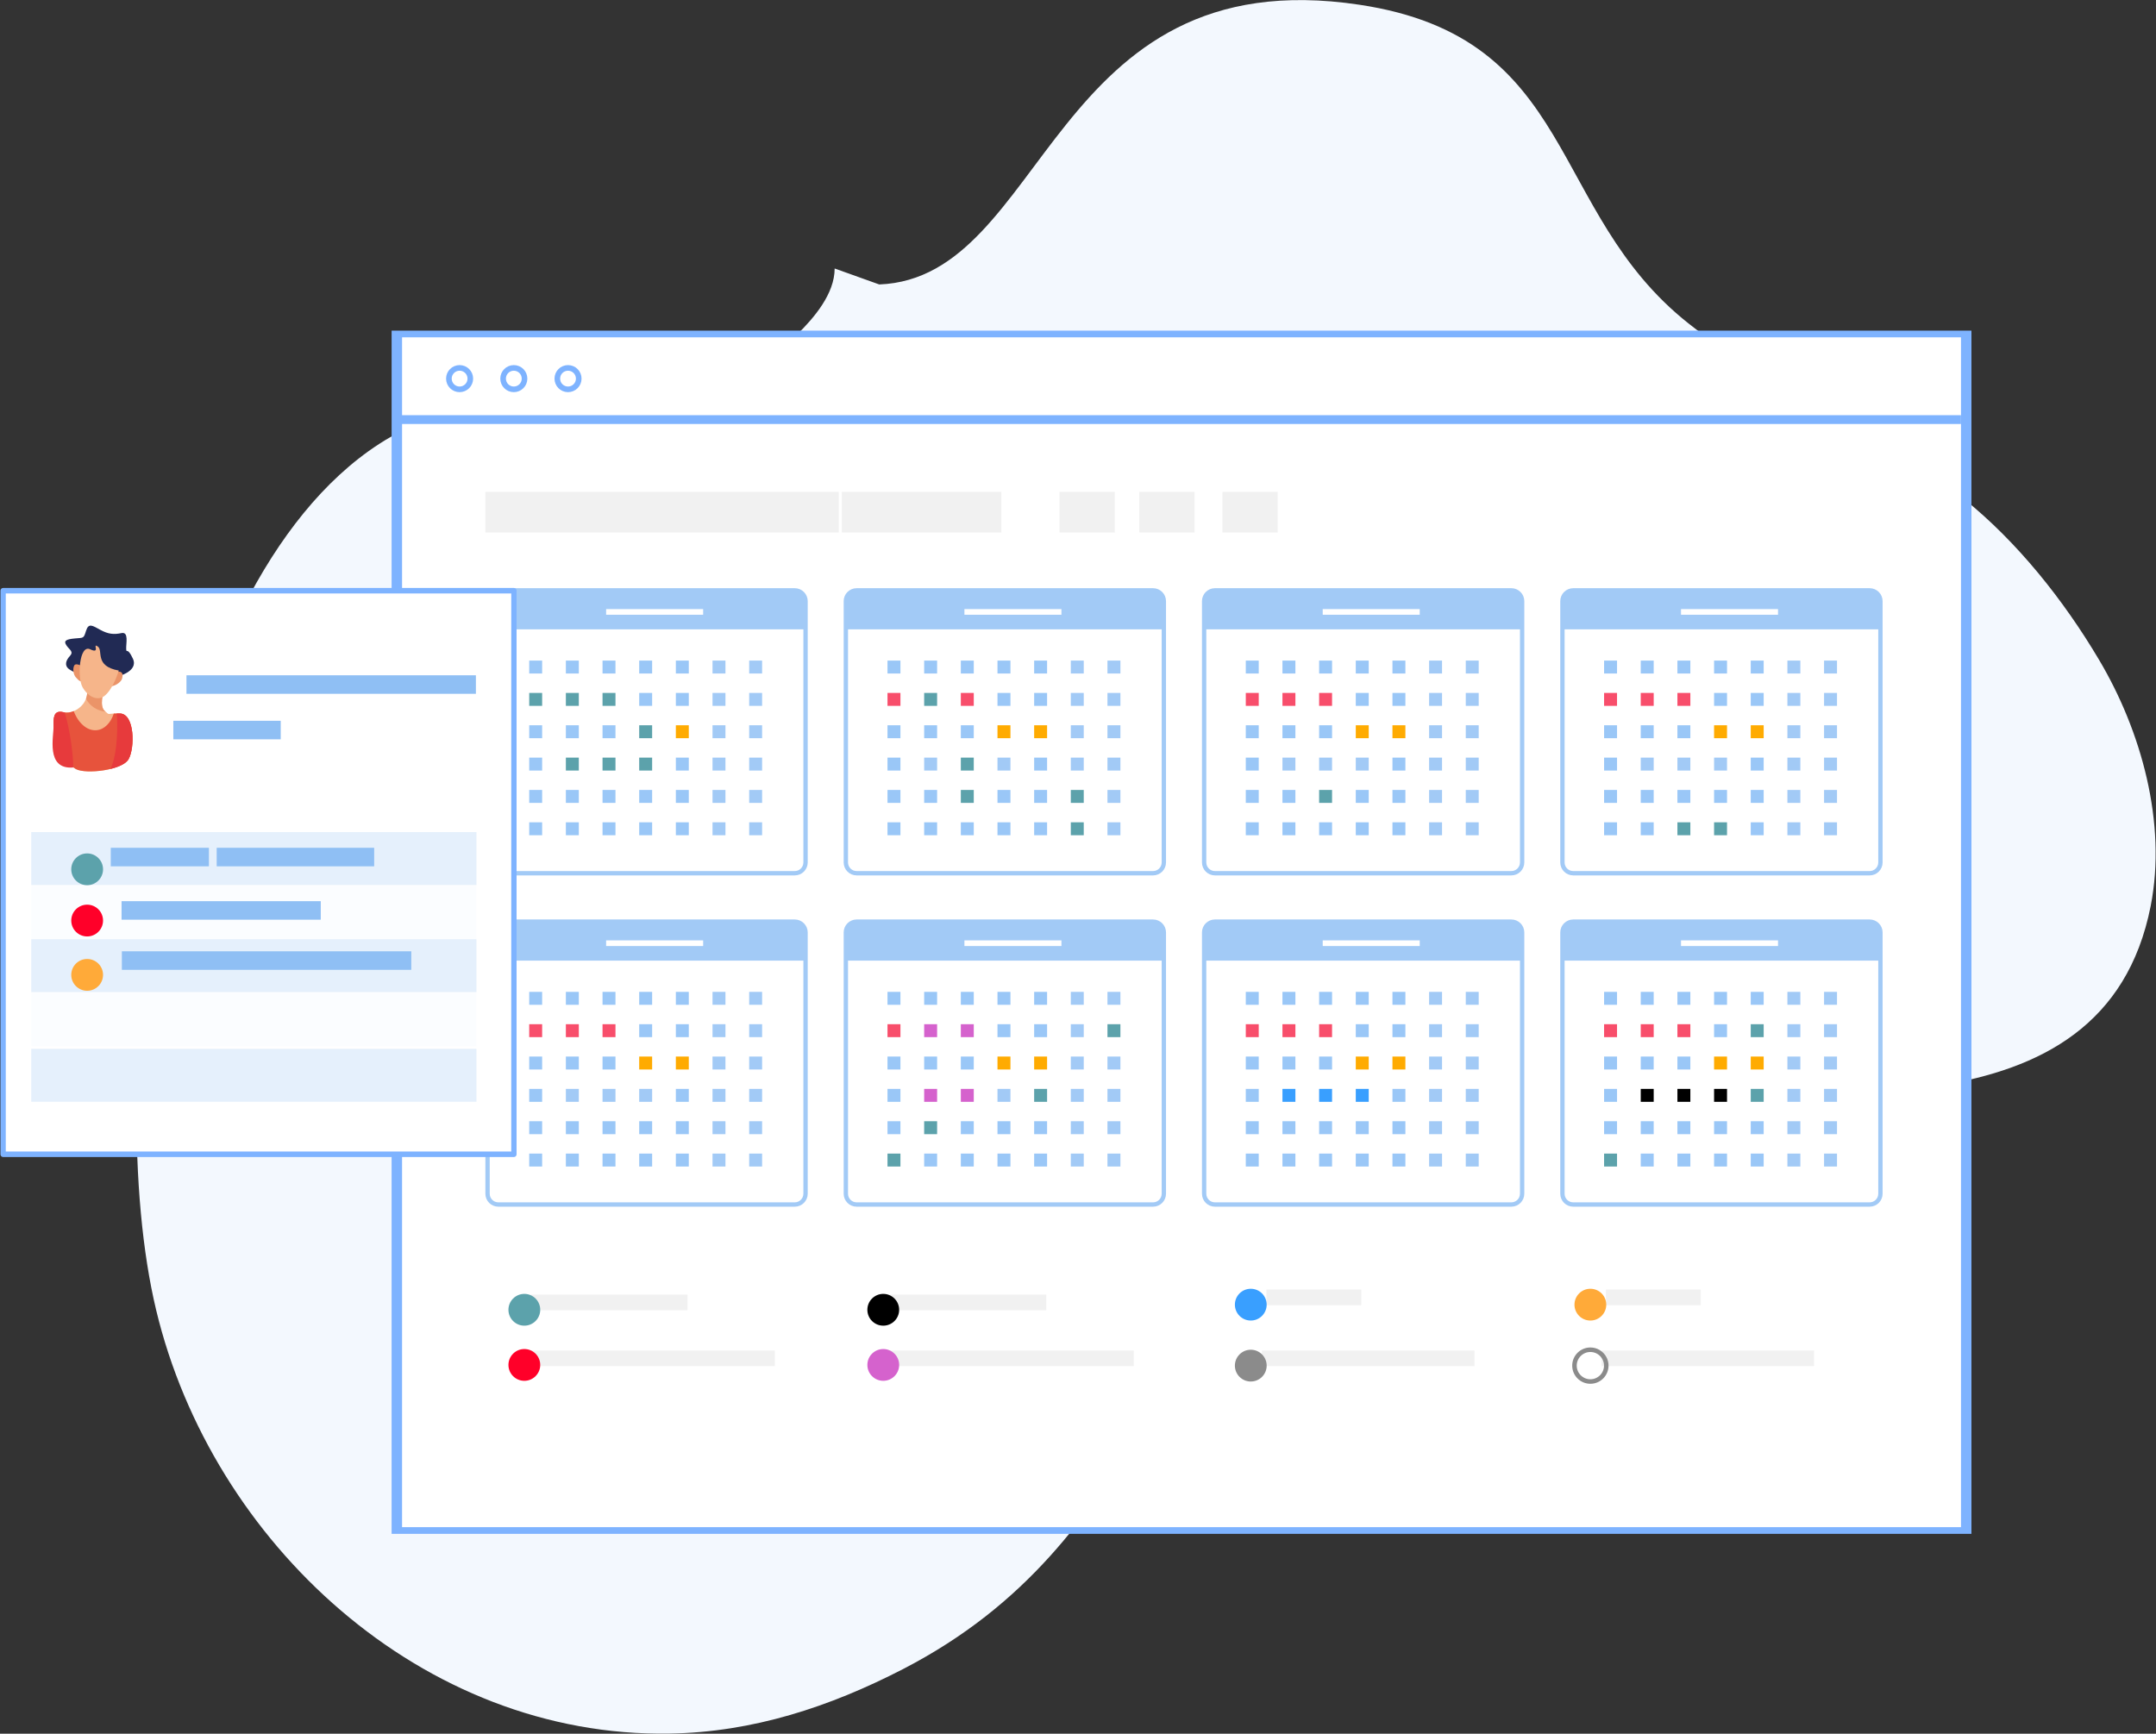 <?xml version="1.0" encoding="UTF-8" standalone="no"?>
<!DOCTYPE svg PUBLIC "-//W3C//DTD SVG 1.1//EN" "http://www.w3.org/Graphics/SVG/1.1/DTD/svg11.dtd">
<svg width="100%" height="100%" viewBox="0 0 1405 1130" version="1.1" xmlns="http://www.w3.org/2000/svg" xmlns:xlink="http://www.w3.org/1999/xlink" xml:space="preserve" xmlns:serif="http://www.serif.com/" style="fill-rule:evenodd;clip-rule:evenodd;stroke-miterlimit:2;">
    <rect x="0" y="0" width="1405" height="1130" fill="#333333" stroke="none"/>
    <g transform="matrix(1,0,0,1,-43244.4,-15948.7)">
        <g transform="matrix(1,0,0,1,41215.1,15330.3)">
            <g transform="matrix(1,0,0,1,-7335.56,-9986.8)">
                <path d="M9908.78,10780.2C9908.78,10796.7 9895.39,10812.3 9884.42,10823.1C9800.61,10905.5 9701.69,10836.3 9611.86,10894.6C9467.7,10988.3 9430.69,11309.3 9466.63,11459.1C9503,11610.7 9640.07,11737.9 9801.37,11735.1C9855.54,11734.2 9905.56,11717.7 9953.29,11693.1C10116.3,11608.8 10112,11459.1 10244.8,11376.5C10299.9,11342.2 10361,11325.7 10425.5,11320.6C10542,11311.5 10735.8,11350.6 10766.4,11195.7C10777,11141.6 10760.3,11081.5 10732.6,11035C10709.7,10996.4 10679.7,10958.6 10644.7,10930.4C10589.5,10885.9 10521.1,10860.2 10465.2,10816C10372.9,10743 10393.3,10629.7 10250.8,10608.3C10048.5,10577.8 10047.5,10786.4 9937.83,10790.6" style="fill:rgb(243,248,254);"/>
            </g>
            <g transform="matrix(1.324,0,0,1.324,-648.916,-1220.97)">
                <g transform="matrix(9.883,0,0,6.338,-2163.73,-1047.09)">
                    <rect x="443.375" y="410.343" width="78.159" height="92.935" style="fill:white;stroke:rgb(126,179,255);stroke-width:0.52px;"/>
                </g>
                <g transform="matrix(9.224,0,0,9.224,-1865.16,-2231.39)">
                    <path d="M442.762,414.917L526.146,414.917L442.762,414.917Z" style="fill:none;stroke:rgb(126,179,255);stroke-width:0.47px;"/>
                </g>
                <g transform="matrix(9.224,0,0,9.224,-1865.16,-2231.39)">
                    <path d="M446.604,412.73C446.604,413.047 446.348,413.303 446.032,413.303C445.716,413.303 445.46,413.047 445.46,412.73C445.46,412.415 445.716,412.159 446.032,412.159C446.348,412.159 446.604,412.415 446.604,412.73Z" style="fill:none;stroke:rgb(126,179,255);stroke-width:0.3px;"/>
                </g>
                <g transform="matrix(9.224,0,0,9.224,-1865.16,-2231.39)">
                    <path d="M449.497,412.73C449.497,413.047 449.241,413.303 448.925,413.303C448.609,413.303 448.353,413.047 448.353,412.73C448.353,412.415 448.609,412.159 448.925,412.159C449.241,412.159 449.497,412.415 449.497,412.73Z" style="fill:none;stroke:rgb(126,179,255);stroke-width:0.3px;"/>
                </g>
                <g transform="matrix(9.224,0,0,9.224,-1865.16,-2231.39)">
                    <path d="M452.389,412.73C452.389,413.047 452.133,413.303 451.817,413.303C451.501,413.303 451.246,413.047 451.246,412.73C451.246,412.415 451.501,412.159 451.817,412.159C452.133,412.159 452.389,412.415 452.389,412.73Z" style="fill:none;stroke:rgb(126,179,255);stroke-width:0.3px;"/>
                </g>
            </g>
            <g transform="matrix(2.675,0,0,2.157,-47982.4,-7466.26)">
                <rect x="18814.2" y="3896.71" width="86.088" height="12.298" style="fill:rgb(229,229,229);fill-opacity:0.55;"/>
            </g>
            <g transform="matrix(1.189,0,0,0.831,-19995.1,-1775.95)">
                <rect x="18814.2" y="3896.71" width="86.088" height="12.298" style="fill:rgb(229,229,229);fill-opacity:0.55;"/>
            </g>
            <g transform="matrix(1.189,0,0,0.831,-19761.3,-1775.95)">
                <rect x="18814.2" y="3896.71" width="86.088" height="12.298" style="fill:rgb(229,229,229);fill-opacity:0.55;"/>
            </g>
            <g transform="matrix(0.718,0,0,0.831,-10654,-1779.3)">
                <rect x="18814.2" y="3896.71" width="86.088" height="12.298" style="fill:rgb(229,229,229);fill-opacity:0.55;"/>
            </g>
            <g transform="matrix(0.718,0,0,0.831,-10432.8,-1779.3)">
                <rect x="18814.2" y="3896.71" width="86.088" height="12.298" style="fill:rgb(229,229,229);fill-opacity:0.55;"/>
            </g>
            <g transform="matrix(1.609,0,0,0.831,-27420.4,-1739.56)">
                <rect x="18814.2" y="3896.71" width="86.088" height="12.298" style="fill:rgb(229,229,229);fill-opacity:0.55;"/>
            </g>
            <g transform="matrix(1.609,0,0,0.831,-27199.1,-1739.56)">
                <rect x="18814.2" y="3896.71" width="86.088" height="12.298" style="fill:rgb(229,229,229);fill-opacity:0.55;"/>
            </g>
            <g transform="matrix(1.845,0,0,0.831,-32336.8,-1739.56)">
                <rect x="18814.2" y="3896.71" width="86.088" height="12.298" style="fill:rgb(229,229,229);fill-opacity:0.55;"/>
            </g>
            <g transform="matrix(1.845,0,0,0.831,-32102.9,-1739.56)">
                <rect x="18814.2" y="3896.71" width="86.088" height="12.298" style="fill:rgb(229,229,229);fill-opacity:0.55;"/>
            </g>
            <g transform="matrix(1.208,0,0,2.157,-20149.7,-7466.26)">
                <rect x="18814.2" y="3896.71" width="86.088" height="12.298" style="fill:rgb(229,229,229);fill-opacity:0.55;"/>
            </g>
            <g transform="matrix(0.418,0,0,2.157,-5144.54,-7466.26)">
                <rect x="18814.2" y="3896.71" width="86.088" height="12.298" style="fill:rgb(229,229,229);fill-opacity:0.55;"/>
            </g>
            <g transform="matrix(0.418,0,0,2.157,-5092.57,-7466.26)">
                <rect x="18814.2" y="3896.71" width="86.088" height="12.298" style="fill:rgb(229,229,229);fill-opacity:0.55;"/>
            </g>
            <g transform="matrix(0.418,0,0,2.157,-5038.4,-7466.26)">
                <rect x="18814.2" y="3896.71" width="86.088" height="12.298" style="fill:rgb(229,229,229);fill-opacity:0.55;"/>
            </g>
            <g transform="matrix(0.849,0,0,0.849,-11256.9,-9960.21)">
                <circle cx="16051.7" cy="13465.6" r="12.201" style="fill:rgb(92,162,171);"/>
            </g>
            <g transform="matrix(0.849,0,0,0.849,-11023,-9960.21)">
                <circle cx="16051.7" cy="13465.6" r="12.201"/>
            </g>
            <g transform="matrix(0.849,0,0,0.849,-10783.5,-9963.55)">
                <circle cx="16051.7" cy="13465.6" r="12.201" style="fill:rgb(57,159,255);"/>
            </g>
            <g transform="matrix(0.849,0,0,0.849,-10562.2,-9963.55)">
                <circle cx="16051.7" cy="13465.6" r="12.201" style="fill:rgb(255,170,57);"/>
            </g>
            <g transform="matrix(0.849,0,0,0.849,-10783.5,-9923.81)">
                <circle cx="16051.7" cy="13465.6" r="12.201" style="fill:rgb(139,139,139);"/>
            </g>
            <g transform="matrix(0.849,0,0,0.849,-10562.2,-9923.81)">
                <circle cx="16051.7" cy="13465.6" r="12.201" style="fill:none;stroke:rgb(139,139,139);stroke-width:3.47px;stroke-linecap:round;stroke-linejoin:round;stroke-miterlimit:1.5;"/>
            </g>
            <g transform="matrix(0.849,0,0,0.849,-11256.9,-9924.27)">
                <circle cx="16051.7" cy="13465.6" r="12.201" style="fill:rgb(255,0,41);"/>
            </g>
            <g transform="matrix(0.849,0,0,0.849,-11023,-9924.27)">
                <circle cx="16051.7" cy="13465.6" r="12.201" style="fill:rgb(213,98,205);"/>
            </g>
            <g transform="matrix(1.735,0,0,1.735,1152.36,843.018)">
                <path d="M808.005,194.53C808.005,196.767 806.193,198.578 803.956,198.578L692.615,198.578C690.379,198.578 688.565,196.767 688.565,194.53L688.565,96.363C688.565,94.128 690.379,92.314 692.615,92.314L803.956,92.314C806.193,92.314 808.005,94.128 808.005,96.363L808.005,194.53Z" style="fill:white;fill-rule:nonzero;stroke:rgb(162,202,246);stroke-width:1.63px;stroke-linejoin:round;"/>
            </g>
            <g transform="matrix(1.735,0,0,1.735,1152.36,843.018)">
                <path d="M688.565,106.955L688.565,96.363C688.565,94.128 690.379,92.314 692.615,92.314L803.956,92.314C806.193,92.314 808.005,94.128 808.005,96.363L808.005,106.955L688.565,106.955Z" style="fill:rgb(162,202,246);fill-rule:nonzero;"/>
            </g>
            <g transform="matrix(1.735,0,0,1.735,1152.36,843.018)">
                <path d="M733.103,100.413L733.103,101.475L769.542,101.475L769.542,99.35L733.103,99.35L733.103,101.475L733.103,100.413L733.103,101.475L769.542,101.475L769.542,99.35L733.103,99.35L733.103,101.475L733.103,100.413Z" style="fill:white;fill-rule:nonzero;"/>
            </g>
            <g transform="matrix(1.735,0,0,1.735,1152.36,843.018)">
                <rect x="704.212" y="118.694" width="4.86" height="4.858" style="fill:rgb(154,199,247);fill-rule:nonzero;"/>
            </g>
            <g transform="matrix(1.735,0,0,1.735,1152.36,843.018)">
                <rect x="717.982" y="118.694" width="4.862" height="4.858" style="fill:rgb(154,199,247);fill-rule:nonzero;"/>
            </g>
            <g transform="matrix(1.735,0,0,1.735,1152.36,843.018)">
                <rect x="731.754" y="118.694" width="4.859" height="4.858" style="fill:rgb(154,199,247);fill-rule:nonzero;"/>
            </g>
            <g transform="matrix(1.735,0,0,1.735,1152.36,843.018)">
                <rect x="745.523" y="118.694" width="4.862" height="4.858" style="fill:rgb(154,199,247);fill-rule:nonzero;"/>
            </g>
            <g transform="matrix(1.735,0,0,1.735,1152.36,843.018)">
                <rect x="759.295" y="118.694" width="4.859" height="4.858" style="fill:rgb(154,199,247);fill-rule:nonzero;"/>
            </g>
            <g transform="matrix(1.735,0,0,1.735,1152.36,843.018)">
                <rect x="773.064" y="118.694" width="4.86" height="4.858" style="fill:rgb(162,202,246);fill-rule:nonzero;"/>
            </g>
            <g transform="matrix(1.735,0,0,1.735,1152.36,843.018)">
                <rect x="786.835" y="118.694" width="4.859" height="4.858" style="fill:rgb(162,202,246);fill-rule:nonzero;"/>
            </g>
            <g transform="matrix(1.735,0,0,1.735,1152.36,843.018)">
                <rect x="704.212" y="130.845" width="4.86" height="4.858" style="fill:rgb(92,162,171);fill-rule:nonzero;"/>
            </g>
            <g transform="matrix(1.735,0,0,1.735,1152.36,843.018)">
                <rect x="717.982" y="130.845" width="4.862" height="4.858" style="fill:rgb(92,162,171);fill-rule:nonzero;"/>
            </g>
            <g transform="matrix(1.735,0,0,1.735,1152.36,843.018)">
                <rect x="731.754" y="130.845" width="4.859" height="4.858" style="fill:rgb(92,162,171);fill-rule:nonzero;"/>
            </g>
            <g transform="matrix(1.735,0,0,1.735,1152.36,843.018)">
                <rect x="745.523" y="130.845" width="4.862" height="4.858" style="fill:rgb(154,199,247);fill-rule:nonzero;"/>
            </g>
            <g transform="matrix(1.735,0,0,1.735,1152.36,843.018)">
                <rect x="759.295" y="130.845" width="4.859" height="4.858" style="fill:rgb(154,199,247);fill-rule:nonzero;"/>
            </g>
            <g transform="matrix(1.735,0,0,1.735,1152.36,843.018)">
                <rect x="773.064" y="130.845" width="4.86" height="4.858" style="fill:rgb(162,202,246);fill-rule:nonzero;"/>
            </g>
            <g transform="matrix(1.735,0,0,1.735,1152.36,843.018)">
                <rect x="786.835" y="130.845" width="4.859" height="4.858" style="fill:rgb(162,202,246);fill-rule:nonzero;"/>
            </g>
            <g transform="matrix(1.735,0,0,1.735,1152.36,843.018)">
                <rect x="704.212" y="142.994" width="4.86" height="4.86" style="fill:rgb(154,199,247);fill-rule:nonzero;"/>
            </g>
            <g transform="matrix(1.735,0,0,1.735,1152.36,843.018)">
                <rect x="717.982" y="142.994" width="4.862" height="4.86" style="fill:rgb(154,199,247);fill-rule:nonzero;"/>
            </g>
            <g transform="matrix(1.735,0,0,1.735,1152.36,843.018)">
                <rect x="731.754" y="142.994" width="4.859" height="4.86" style="fill:rgb(154,199,247);fill-rule:nonzero;"/>
            </g>
            <g transform="matrix(1.735,0,0,1.735,1152.36,843.018)">
                <rect x="745.523" y="142.994" width="4.862" height="4.86" style="fill:rgb(92,162,171);fill-rule:nonzero;"/>
            </g>
            <g transform="matrix(1.735,0,0,1.735,1152.36,843.018)">
                <rect x="759.295" y="142.994" width="4.859" height="4.86" style="fill:rgb(255,171,1);fill-rule:nonzero;"/>
            </g>
            <g transform="matrix(1.735,0,0,1.735,1152.36,843.018)">
                <rect x="773.064" y="142.994" width="4.86" height="4.86" style="fill:rgb(162,202,246);fill-rule:nonzero;"/>
            </g>
            <g transform="matrix(1.735,0,0,1.735,1152.36,843.018)">
                <rect x="786.835" y="142.994" width="4.859" height="4.86" style="fill:rgb(162,202,246);fill-rule:nonzero;"/>
            </g>
            <g transform="matrix(1.735,0,0,1.735,1152.36,843.018)">
                <rect x="704.212" y="155.145" width="4.86" height="4.86" style="fill:rgb(154,199,247);fill-rule:nonzero;"/>
            </g>
            <g transform="matrix(1.735,0,0,1.735,1152.36,843.018)">
                <rect x="717.982" y="155.145" width="4.862" height="4.86" style="fill:rgb(92,162,171);fill-rule:nonzero;"/>
            </g>
            <g transform="matrix(1.735,0,0,1.735,1152.36,843.018)">
                <rect x="731.754" y="155.145" width="4.859" height="4.86" style="fill:rgb(92,162,171);fill-rule:nonzero;"/>
            </g>
            <g transform="matrix(1.735,0,0,1.735,1152.36,843.018)">
                <rect x="745.523" y="155.145" width="4.862" height="4.86" style="fill:rgb(92,162,171);fill-rule:nonzero;"/>
            </g>
            <g transform="matrix(1.735,0,0,1.735,1152.36,843.018)">
                <rect x="759.295" y="155.145" width="4.859" height="4.86" style="fill:rgb(154,199,247);fill-rule:nonzero;"/>
            </g>
            <g transform="matrix(1.735,0,0,1.735,1152.36,843.018)">
                <rect x="773.064" y="155.145" width="4.86" height="4.86" style="fill:rgb(162,202,246);fill-rule:nonzero;"/>
            </g>
            <g transform="matrix(1.735,0,0,1.735,1152.36,843.018)">
                <rect x="786.835" y="155.145" width="4.859" height="4.86" style="fill:rgb(162,202,246);fill-rule:nonzero;"/>
            </g>
            <g transform="matrix(1.735,0,0,1.735,1152.36,843.018)">
                <rect x="704.212" y="167.293" width="4.86" height="4.861" style="fill:rgb(154,199,247);fill-rule:nonzero;"/>
            </g>
            <g transform="matrix(1.735,0,0,1.735,1152.36,843.018)">
                <rect x="717.982" y="167.293" width="4.862" height="4.861" style="fill:rgb(154,199,247);fill-rule:nonzero;"/>
            </g>
            <g transform="matrix(1.735,0,0,1.735,1152.36,843.018)">
                <rect x="731.754" y="167.293" width="4.859" height="4.861" style="fill:rgb(154,199,247);fill-rule:nonzero;"/>
            </g>
            <g transform="matrix(1.735,0,0,1.735,1152.36,843.018)">
                <rect x="745.523" y="167.293" width="4.862" height="4.861" style="fill:rgb(154,199,247);fill-rule:nonzero;"/>
            </g>
            <g transform="matrix(1.735,0,0,1.735,1152.36,843.018)">
                <rect x="759.295" y="167.293" width="4.859" height="4.861" style="fill:rgb(154,199,247);fill-rule:nonzero;"/>
            </g>
            <g transform="matrix(1.735,0,0,1.735,1152.36,843.018)">
                <rect x="773.064" y="167.293" width="4.86" height="4.861" style="fill:rgb(162,202,246);fill-rule:nonzero;"/>
            </g>
            <g transform="matrix(1.735,0,0,1.735,1152.36,843.018)">
                <rect x="786.835" y="167.293" width="4.859" height="4.861" style="fill:rgb(162,202,246);fill-rule:nonzero;"/>
            </g>
            <g transform="matrix(1.735,0,0,1.735,1152.36,843.018)">
                <rect x="704.212" y="179.446" width="4.86" height="4.859" style="fill:rgb(154,199,247);fill-rule:nonzero;"/>
            </g>
            <g transform="matrix(1.735,0,0,1.735,1152.36,843.018)">
                <rect x="717.982" y="179.446" width="4.862" height="4.859" style="fill:rgb(154,199,247);fill-rule:nonzero;"/>
            </g>
            <g transform="matrix(1.735,0,0,1.735,1152.36,843.018)">
                <rect x="731.754" y="179.446" width="4.859" height="4.859" style="fill:rgb(154,199,247);fill-rule:nonzero;"/>
            </g>
            <g transform="matrix(1.735,0,0,1.735,1152.36,843.018)">
                <rect x="745.523" y="179.446" width="4.862" height="4.859" style="fill:rgb(154,199,247);fill-rule:nonzero;"/>
            </g>
            <g transform="matrix(1.735,0,0,1.735,1152.36,843.018)">
                <rect x="759.295" y="179.446" width="4.859" height="4.859" style="fill:rgb(154,199,247);fill-rule:nonzero;"/>
            </g>
            <g transform="matrix(1.735,0,0,1.735,1152.36,843.018)">
                <rect x="773.064" y="179.446" width="4.86" height="4.859" style="fill:rgb(162,202,246);fill-rule:nonzero;"/>
            </g>
            <g transform="matrix(1.735,0,0,1.735,1152.36,843.018)">
                <rect x="786.835" y="179.446" width="4.859" height="4.859" style="fill:rgb(162,202,246);fill-rule:nonzero;"/>
            </g>
            <g transform="matrix(1.735,0,0,1.735,1152.36,1058.94)">
                <path d="M808.005,194.53C808.005,196.767 806.193,198.578 803.956,198.578L692.615,198.578C690.379,198.578 688.565,196.767 688.565,194.53L688.565,96.363C688.565,94.128 690.379,92.314 692.615,92.314L803.956,92.314C806.193,92.314 808.005,94.128 808.005,96.363L808.005,194.53Z" style="fill:white;fill-rule:nonzero;stroke:rgb(162,202,246);stroke-width:1.63px;stroke-linejoin:round;"/>
            </g>
            <g transform="matrix(1.735,0,0,1.735,1152.36,1058.94)">
                <path d="M688.565,106.955L688.565,96.363C688.565,94.128 690.379,92.314 692.615,92.314L803.956,92.314C806.193,92.314 808.005,94.128 808.005,96.363L808.005,106.955L688.565,106.955Z" style="fill:rgb(162,202,246);fill-rule:nonzero;"/>
            </g>
            <g transform="matrix(1.735,0,0,1.735,1152.36,1058.94)">
                <path d="M733.103,100.413L733.103,101.475L769.542,101.475L769.542,99.35L733.103,99.35L733.103,101.475L733.103,100.413L733.103,101.475L769.542,101.475L769.542,99.35L733.103,99.35L733.103,101.475L733.103,100.413Z" style="fill:white;fill-rule:nonzero;"/>
            </g>
            <g transform="matrix(1.735,0,0,1.735,1152.36,1058.94)">
                <rect x="704.212" y="118.694" width="4.86" height="4.858" style="fill:rgb(154,199,247);fill-rule:nonzero;"/>
            </g>
            <g transform="matrix(1.735,0,0,1.735,1152.36,1058.94)">
                <rect x="717.982" y="118.694" width="4.862" height="4.858" style="fill:rgb(154,199,247);fill-rule:nonzero;"/>
            </g>
            <g transform="matrix(1.735,0,0,1.735,1152.36,1058.94)">
                <rect x="731.754" y="118.694" width="4.859" height="4.858" style="fill:rgb(154,199,247);fill-rule:nonzero;"/>
            </g>
            <g transform="matrix(1.735,0,0,1.735,1152.36,1058.94)">
                <rect x="745.523" y="118.694" width="4.862" height="4.858" style="fill:rgb(154,199,247);fill-rule:nonzero;"/>
            </g>
            <g transform="matrix(1.735,0,0,1.735,1152.36,1058.94)">
                <rect x="759.295" y="118.694" width="4.859" height="4.858" style="fill:rgb(154,199,247);fill-rule:nonzero;"/>
            </g>
            <g transform="matrix(1.735,0,0,1.735,1152.36,1058.94)">
                <rect x="773.064" y="118.694" width="4.86" height="4.858" style="fill:rgb(162,202,246);fill-rule:nonzero;"/>
            </g>
            <g transform="matrix(1.735,0,0,1.735,1152.36,1058.94)">
                <rect x="786.835" y="118.694" width="4.859" height="4.858" style="fill:rgb(162,202,246);fill-rule:nonzero;"/>
            </g>
            <g transform="matrix(1.735,0,0,1.735,1152.36,1058.94)">
                <rect x="704.212" y="130.845" width="4.86" height="4.858" style="fill:rgb(248,78,107);fill-rule:nonzero;"/>
            </g>
            <g transform="matrix(1.735,0,0,1.735,1152.36,1058.94)">
                <rect x="717.982" y="130.845" width="4.862" height="4.858" style="fill:rgb(248,78,107);fill-rule:nonzero;"/>
            </g>
            <g transform="matrix(1.735,0,0,1.735,1152.36,1058.94)">
                <rect x="731.754" y="130.845" width="4.859" height="4.858" style="fill:rgb(248,78,107);fill-rule:nonzero;"/>
            </g>
            <g transform="matrix(1.735,0,0,1.735,1152.36,1058.94)">
                <rect x="745.523" y="130.845" width="4.862" height="4.858" style="fill:rgb(154,199,247);fill-rule:nonzero;"/>
            </g>
            <g transform="matrix(1.735,0,0,1.735,1152.36,1058.94)">
                <rect x="759.295" y="130.845" width="4.859" height="4.858" style="fill:rgb(154,199,247);fill-rule:nonzero;"/>
            </g>
            <g transform="matrix(1.735,0,0,1.735,1152.36,1058.94)">
                <rect x="773.064" y="130.845" width="4.86" height="4.858" style="fill:rgb(162,202,246);fill-rule:nonzero;"/>
            </g>
            <g transform="matrix(1.735,0,0,1.735,1152.36,1058.94)">
                <rect x="786.835" y="130.845" width="4.859" height="4.858" style="fill:rgb(162,202,246);fill-rule:nonzero;"/>
            </g>
            <g transform="matrix(1.735,0,0,1.735,1152.36,1058.94)">
                <rect x="704.212" y="142.994" width="4.86" height="4.86" style="fill:rgb(154,199,247);fill-rule:nonzero;"/>
            </g>
            <g transform="matrix(1.735,0,0,1.735,1152.36,1058.94)">
                <rect x="717.982" y="142.994" width="4.862" height="4.86" style="fill:rgb(154,199,247);fill-rule:nonzero;"/>
            </g>
            <g transform="matrix(1.735,0,0,1.735,1152.36,1058.94)">
                <rect x="731.754" y="142.994" width="4.859" height="4.86" style="fill:rgb(154,199,247);fill-rule:nonzero;"/>
            </g>
            <g transform="matrix(1.735,0,0,1.735,1152.36,1058.94)">
                <rect x="745.523" y="142.994" width="4.862" height="4.86" style="fill:rgb(255,171,1);fill-rule:nonzero;"/>
            </g>
            <g transform="matrix(1.735,0,0,1.735,1152.36,1058.94)">
                <rect x="759.295" y="142.994" width="4.859" height="4.86" style="fill:rgb(255,171,1);fill-rule:nonzero;"/>
            </g>
            <g transform="matrix(1.735,0,0,1.735,1152.36,1058.94)">
                <rect x="773.064" y="142.994" width="4.86" height="4.86" style="fill:rgb(162,202,246);fill-rule:nonzero;"/>
            </g>
            <g transform="matrix(1.735,0,0,1.735,1152.36,1058.94)">
                <rect x="786.835" y="142.994" width="4.859" height="4.86" style="fill:rgb(162,202,246);fill-rule:nonzero;"/>
            </g>
            <g transform="matrix(1.735,0,0,1.735,1152.36,1058.94)">
                <rect x="704.212" y="155.145" width="4.86" height="4.86" style="fill:rgb(154,199,247);fill-rule:nonzero;"/>
            </g>
            <g transform="matrix(1.735,0,0,1.735,1152.36,1058.94)">
                <rect x="717.982" y="155.145" width="4.862" height="4.86" style="fill:rgb(162,202,246);fill-rule:nonzero;"/>
            </g>
            <g transform="matrix(1.735,0,0,1.735,1152.36,1058.94)">
                <rect x="731.754" y="155.145" width="4.859" height="4.86" style="fill:rgb(162,202,246);fill-rule:nonzero;"/>
            </g>
            <g transform="matrix(1.735,0,0,1.735,1152.36,1058.94)">
                <rect x="745.523" y="155.145" width="4.862" height="4.86" style="fill:rgb(162,202,246);fill-rule:nonzero;"/>
            </g>
            <g transform="matrix(1.735,0,0,1.735,1152.36,1058.94)">
                <rect x="759.295" y="155.145" width="4.859" height="4.86" style="fill:rgb(154,199,247);fill-rule:nonzero;"/>
            </g>
            <g transform="matrix(1.735,0,0,1.735,1152.36,1058.94)">
                <rect x="773.064" y="155.145" width="4.86" height="4.86" style="fill:rgb(162,202,246);fill-rule:nonzero;"/>
            </g>
            <g transform="matrix(1.735,0,0,1.735,1152.36,1058.94)">
                <rect x="786.835" y="155.145" width="4.859" height="4.86" style="fill:rgb(162,202,246);fill-rule:nonzero;"/>
            </g>
            <g transform="matrix(1.735,0,0,1.735,1152.36,1058.94)">
                <rect x="704.212" y="167.293" width="4.86" height="4.861" style="fill:rgb(154,199,247);fill-rule:nonzero;"/>
            </g>
            <g transform="matrix(1.735,0,0,1.735,1152.36,1058.94)">
                <rect x="717.982" y="167.293" width="4.862" height="4.861" style="fill:rgb(154,199,247);fill-rule:nonzero;"/>
            </g>
            <g transform="matrix(1.735,0,0,1.735,1152.36,1058.94)">
                <rect x="731.754" y="167.293" width="4.859" height="4.861" style="fill:rgb(154,199,247);fill-rule:nonzero;"/>
            </g>
            <g transform="matrix(1.735,0,0,1.735,1152.36,1058.94)">
                <rect x="745.523" y="167.293" width="4.862" height="4.861" style="fill:rgb(154,199,247);fill-rule:nonzero;"/>
            </g>
            <g transform="matrix(1.735,0,0,1.735,1152.36,1058.94)">
                <rect x="759.295" y="167.293" width="4.859" height="4.861" style="fill:rgb(154,199,247);fill-rule:nonzero;"/>
            </g>
            <g transform="matrix(1.735,0,0,1.735,1152.36,1058.94)">
                <rect x="773.064" y="167.293" width="4.86" height="4.861" style="fill:rgb(162,202,246);fill-rule:nonzero;"/>
            </g>
            <g transform="matrix(1.735,0,0,1.735,1152.36,1058.94)">
                <rect x="786.835" y="167.293" width="4.859" height="4.861" style="fill:rgb(162,202,246);fill-rule:nonzero;"/>
            </g>
            <g transform="matrix(1.735,0,0,1.735,1152.36,1058.94)">
                <rect x="704.212" y="179.446" width="4.86" height="4.859" style="fill:rgb(154,199,247);fill-rule:nonzero;"/>
            </g>
            <g transform="matrix(1.735,0,0,1.735,1152.36,1058.94)">
                <rect x="717.982" y="179.446" width="4.862" height="4.859" style="fill:rgb(154,199,247);fill-rule:nonzero;"/>
            </g>
            <g transform="matrix(1.735,0,0,1.735,1152.36,1058.94)">
                <rect x="731.754" y="179.446" width="4.859" height="4.859" style="fill:rgb(154,199,247);fill-rule:nonzero;"/>
            </g>
            <g transform="matrix(1.735,0,0,1.735,1152.36,1058.94)">
                <rect x="745.523" y="179.446" width="4.862" height="4.859" style="fill:rgb(154,199,247);fill-rule:nonzero;"/>
            </g>
            <g transform="matrix(1.735,0,0,1.735,1152.36,1058.94)">
                <rect x="759.295" y="179.446" width="4.859" height="4.859" style="fill:rgb(154,199,247);fill-rule:nonzero;"/>
            </g>
            <g transform="matrix(1.735,0,0,1.735,1152.36,1058.94)">
                <rect x="773.064" y="179.446" width="4.86" height="4.859" style="fill:rgb(162,202,246);fill-rule:nonzero;"/>
            </g>
            <g transform="matrix(1.735,0,0,1.735,1152.36,1058.94)">
                <rect x="786.835" y="179.446" width="4.859" height="4.859" style="fill:rgb(162,202,246);fill-rule:nonzero;"/>
            </g>
            <g transform="matrix(1.735,0,0,1.735,1385.85,843.018)">
                <path d="M808.005,194.53C808.005,196.767 806.193,198.578 803.956,198.578L692.615,198.578C690.379,198.578 688.565,196.767 688.565,194.53L688.565,96.363C688.565,94.128 690.379,92.314 692.615,92.314L803.956,92.314C806.193,92.314 808.005,94.128 808.005,96.363L808.005,194.53Z" style="fill:white;fill-rule:nonzero;stroke:rgb(162,202,246);stroke-width:1.63px;stroke-linejoin:round;"/>
            </g>
            <g transform="matrix(1.735,0,0,1.735,1385.85,843.018)">
                <path d="M688.565,106.955L688.565,96.363C688.565,94.128 690.379,92.314 692.615,92.314L803.956,92.314C806.193,92.314 808.005,94.128 808.005,96.363L808.005,106.955L688.565,106.955Z" style="fill:rgb(162,202,246);fill-rule:nonzero;"/>
            </g>
            <g transform="matrix(1.735,0,0,1.735,1385.85,843.018)">
                <path d="M733.103,100.413L733.103,101.475L769.542,101.475L769.542,99.35L733.103,99.35L733.103,101.475L733.103,100.413L733.103,101.475L769.542,101.475L769.542,99.35L733.103,99.35L733.103,101.475L733.103,100.413Z" style="fill:white;fill-rule:nonzero;"/>
            </g>
            <g transform="matrix(1.735,0,0,1.735,1385.85,843.018)">
                <rect x="704.212" y="118.694" width="4.86" height="4.858" style="fill:rgb(154,199,247);fill-rule:nonzero;"/>
            </g>
            <g transform="matrix(1.735,0,0,1.735,1385.85,843.018)">
                <rect x="717.982" y="118.694" width="4.862" height="4.858" style="fill:rgb(154,199,247);fill-rule:nonzero;"/>
            </g>
            <g transform="matrix(1.735,0,0,1.735,1385.85,843.018)">
                <rect x="731.754" y="118.694" width="4.859" height="4.858" style="fill:rgb(154,199,247);fill-rule:nonzero;"/>
            </g>
            <g transform="matrix(1.735,0,0,1.735,1385.85,843.018)">
                <rect x="745.523" y="118.694" width="4.862" height="4.858" style="fill:rgb(154,199,247);fill-rule:nonzero;"/>
            </g>
            <g transform="matrix(1.735,0,0,1.735,1385.85,843.018)">
                <rect x="759.295" y="118.694" width="4.859" height="4.858" style="fill:rgb(154,199,247);fill-rule:nonzero;"/>
            </g>
            <g transform="matrix(1.735,0,0,1.735,1385.85,843.018)">
                <rect x="773.064" y="118.694" width="4.86" height="4.858" style="fill:rgb(162,202,246);fill-rule:nonzero;"/>
            </g>
            <g transform="matrix(1.735,0,0,1.735,1385.85,843.018)">
                <rect x="786.835" y="118.694" width="4.859" height="4.858" style="fill:rgb(162,202,246);fill-rule:nonzero;"/>
            </g>
            <g transform="matrix(1.735,0,0,1.735,1385.85,843.018)">
                <rect x="704.212" y="130.845" width="4.86" height="4.858" style="fill:rgb(248,78,107);fill-rule:nonzero;"/>
            </g>
            <g transform="matrix(1.735,0,0,1.735,1385.85,843.018)">
                <rect x="717.982" y="130.845" width="4.862" height="4.858" style="fill:rgb(92,162,171);fill-rule:nonzero;"/>
            </g>
            <g transform="matrix(1.735,0,0,1.735,1385.85,843.018)">
                <rect x="731.754" y="130.845" width="4.859" height="4.858" style="fill:rgb(248,78,107);fill-rule:nonzero;"/>
            </g>
            <g transform="matrix(1.735,0,0,1.735,1385.85,843.018)">
                <rect x="745.523" y="130.845" width="4.862" height="4.858" style="fill:rgb(154,199,247);fill-rule:nonzero;"/>
            </g>
            <g transform="matrix(1.735,0,0,1.735,1385.85,843.018)">
                <rect x="759.295" y="130.845" width="4.859" height="4.858" style="fill:rgb(154,199,247);fill-rule:nonzero;"/>
            </g>
            <g transform="matrix(1.735,0,0,1.735,1385.85,843.018)">
                <rect x="773.064" y="130.845" width="4.86" height="4.858" style="fill:rgb(162,202,246);fill-rule:nonzero;"/>
            </g>
            <g transform="matrix(1.735,0,0,1.735,1385.85,843.018)">
                <rect x="786.835" y="130.845" width="4.859" height="4.858" style="fill:rgb(162,202,246);fill-rule:nonzero;"/>
            </g>
            <g transform="matrix(1.735,0,0,1.735,1385.85,843.018)">
                <rect x="704.212" y="142.994" width="4.86" height="4.86" style="fill:rgb(154,199,247);fill-rule:nonzero;"/>
            </g>
            <g transform="matrix(1.735,0,0,1.735,1385.85,843.018)">
                <rect x="717.982" y="142.994" width="4.862" height="4.86" style="fill:rgb(154,199,247);fill-rule:nonzero;"/>
            </g>
            <g transform="matrix(1.735,0,0,1.735,1385.85,843.018)">
                <rect x="731.754" y="142.994" width="4.859" height="4.86" style="fill:rgb(154,199,247);fill-rule:nonzero;"/>
            </g>
            <g transform="matrix(1.735,0,0,1.735,1385.85,843.018)">
                <rect x="745.523" y="142.994" width="4.862" height="4.86" style="fill:rgb(255,171,1);fill-rule:nonzero;"/>
            </g>
            <g transform="matrix(1.735,0,0,1.735,1385.85,843.018)">
                <rect x="759.295" y="142.994" width="4.859" height="4.86" style="fill:rgb(255,171,1);fill-rule:nonzero;"/>
            </g>
            <g transform="matrix(1.735,0,0,1.735,1385.85,843.018)">
                <rect x="773.064" y="142.994" width="4.86" height="4.86" style="fill:rgb(162,202,246);fill-rule:nonzero;"/>
            </g>
            <g transform="matrix(1.735,0,0,1.735,1385.85,843.018)">
                <rect x="786.835" y="142.994" width="4.859" height="4.86" style="fill:rgb(162,202,246);fill-rule:nonzero;"/>
            </g>
            <g transform="matrix(1.735,0,0,1.735,1385.85,843.018)">
                <rect x="704.212" y="155.145" width="4.86" height="4.86" style="fill:rgb(154,199,247);fill-rule:nonzero;"/>
            </g>
            <g transform="matrix(1.735,0,0,1.735,1385.85,843.018)">
                <rect x="717.982" y="155.145" width="4.862" height="4.86" style="fill:rgb(162,202,246);fill-rule:nonzero;"/>
            </g>
            <g transform="matrix(1.735,0,0,1.735,1385.85,843.018)">
                <rect x="731.754" y="155.145" width="4.859" height="4.86" style="fill:rgb(92,162,171);fill-rule:nonzero;"/>
            </g>
            <g transform="matrix(1.735,0,0,1.735,1385.85,843.018)">
                <rect x="745.523" y="155.145" width="4.862" height="4.86" style="fill:rgb(162,202,246);fill-rule:nonzero;"/>
            </g>
            <g transform="matrix(1.735,0,0,1.735,1385.85,843.018)">
                <rect x="759.295" y="155.145" width="4.859" height="4.86" style="fill:rgb(154,199,247);fill-rule:nonzero;"/>
            </g>
            <g transform="matrix(1.735,0,0,1.735,1385.85,843.018)">
                <rect x="773.064" y="155.145" width="4.86" height="4.86" style="fill:rgb(162,202,246);fill-rule:nonzero;"/>
            </g>
            <g transform="matrix(1.735,0,0,1.735,1385.85,843.018)">
                <rect x="786.835" y="155.145" width="4.859" height="4.86" style="fill:rgb(162,202,246);fill-rule:nonzero;"/>
            </g>
            <g transform="matrix(1.735,0,0,1.735,1385.85,843.018)">
                <rect x="704.212" y="167.293" width="4.86" height="4.861" style="fill:rgb(154,199,247);fill-rule:nonzero;"/>
            </g>
            <g transform="matrix(1.735,0,0,1.735,1385.85,843.018)">
                <rect x="717.982" y="167.293" width="4.862" height="4.861" style="fill:rgb(154,199,247);fill-rule:nonzero;"/>
            </g>
            <g transform="matrix(1.735,0,0,1.735,1385.85,843.018)">
                <rect x="731.754" y="167.293" width="4.859" height="4.861" style="fill:rgb(92,162,171);fill-rule:nonzero;"/>
            </g>
            <g transform="matrix(1.735,0,0,1.735,1385.85,843.018)">
                <rect x="745.523" y="167.293" width="4.862" height="4.861" style="fill:rgb(154,199,247);fill-rule:nonzero;"/>
            </g>
            <g transform="matrix(1.735,0,0,1.735,1385.85,843.018)">
                <rect x="759.295" y="167.293" width="4.859" height="4.861" style="fill:rgb(154,199,247);fill-rule:nonzero;"/>
            </g>
            <g transform="matrix(1.735,0,0,1.735,1385.85,843.018)">
                <rect x="773.064" y="167.293" width="4.86" height="4.861" style="fill:rgb(92,162,171);fill-rule:nonzero;"/>
            </g>
            <g transform="matrix(1.735,0,0,1.735,1385.85,843.018)">
                <rect x="786.835" y="167.293" width="4.859" height="4.861" style="fill:rgb(162,202,246);fill-rule:nonzero;"/>
            </g>
            <g transform="matrix(1.735,0,0,1.735,1385.85,843.018)">
                <rect x="704.212" y="179.446" width="4.86" height="4.859" style="fill:rgb(154,199,247);fill-rule:nonzero;"/>
            </g>
            <g transform="matrix(1.735,0,0,1.735,1385.85,843.018)">
                <rect x="717.982" y="179.446" width="4.862" height="4.859" style="fill:rgb(154,199,247);fill-rule:nonzero;"/>
            </g>
            <g transform="matrix(1.735,0,0,1.735,1385.85,843.018)">
                <rect x="731.754" y="179.446" width="4.859" height="4.859" style="fill:rgb(154,199,247);fill-rule:nonzero;"/>
            </g>
            <g transform="matrix(1.735,0,0,1.735,1385.85,843.018)">
                <rect x="745.523" y="179.446" width="4.862" height="4.859" style="fill:rgb(154,199,247);fill-rule:nonzero;"/>
            </g>
            <g transform="matrix(1.735,0,0,1.735,1385.85,843.018)">
                <rect x="759.295" y="179.446" width="4.859" height="4.859" style="fill:rgb(154,199,247);fill-rule:nonzero;"/>
            </g>
            <g transform="matrix(1.735,0,0,1.735,1385.85,843.018)">
                <rect x="773.064" y="179.446" width="4.86" height="4.859" style="fill:rgb(92,162,171);fill-rule:nonzero;"/>
            </g>
            <g transform="matrix(1.735,0,0,1.735,1385.85,843.018)">
                <rect x="786.835" y="179.446" width="4.859" height="4.859" style="fill:rgb(162,202,246);fill-rule:nonzero;"/>
            </g>
            <g transform="matrix(1.735,0,0,1.735,1385.85,1058.94)">
                <path d="M808.005,194.53C808.005,196.767 806.193,198.578 803.956,198.578L692.615,198.578C690.379,198.578 688.565,196.767 688.565,194.53L688.565,96.363C688.565,94.128 690.379,92.314 692.615,92.314L803.956,92.314C806.193,92.314 808.005,94.128 808.005,96.363L808.005,194.53Z" style="fill:white;fill-rule:nonzero;stroke:rgb(162,202,246);stroke-width:1.63px;stroke-linejoin:round;"/>
            </g>
            <g transform="matrix(1.735,0,0,1.735,1385.85,1058.94)">
                <path d="M688.565,106.955L688.565,96.363C688.565,94.128 690.379,92.314 692.615,92.314L803.956,92.314C806.193,92.314 808.005,94.128 808.005,96.363L808.005,106.955L688.565,106.955Z" style="fill:rgb(162,202,246);fill-rule:nonzero;"/>
            </g>
            <g transform="matrix(1.735,0,0,1.735,1385.85,1058.94)">
                <path d="M733.103,100.413L733.103,101.475L769.542,101.475L769.542,99.35L733.103,99.35L733.103,101.475L733.103,100.413L733.103,101.475L769.542,101.475L769.542,99.35L733.103,99.35L733.103,101.475L733.103,100.413Z" style="fill:white;fill-rule:nonzero;"/>
            </g>
            <g transform="matrix(1.735,0,0,1.735,1385.85,1058.94)">
                <rect x="704.212" y="118.694" width="4.86" height="4.858" style="fill:rgb(154,199,247);fill-rule:nonzero;"/>
            </g>
            <g transform="matrix(1.735,0,0,1.735,1385.85,1058.94)">
                <rect x="717.982" y="118.694" width="4.862" height="4.858" style="fill:rgb(154,199,247);fill-rule:nonzero;"/>
            </g>
            <g transform="matrix(1.735,0,0,1.735,1385.85,1058.94)">
                <rect x="731.754" y="118.694" width="4.859" height="4.858" style="fill:rgb(154,199,247);fill-rule:nonzero;"/>
            </g>
            <g transform="matrix(1.735,0,0,1.735,1385.85,1058.94)">
                <rect x="745.523" y="118.694" width="4.862" height="4.858" style="fill:rgb(154,199,247);fill-rule:nonzero;"/>
            </g>
            <g transform="matrix(1.735,0,0,1.735,1385.85,1058.94)">
                <rect x="759.295" y="118.694" width="4.859" height="4.858" style="fill:rgb(154,199,247);fill-rule:nonzero;"/>
            </g>
            <g transform="matrix(1.735,0,0,1.735,1385.85,1058.94)">
                <rect x="773.064" y="118.694" width="4.86" height="4.858" style="fill:rgb(162,202,246);fill-rule:nonzero;"/>
            </g>
            <g transform="matrix(1.735,0,0,1.735,1385.85,1058.94)">
                <rect x="786.835" y="118.694" width="4.859" height="4.858" style="fill:rgb(162,202,246);fill-rule:nonzero;"/>
            </g>
            <g transform="matrix(1.735,0,0,1.735,1385.85,1058.94)">
                <rect x="704.212" y="130.845" width="4.86" height="4.858" style="fill:rgb(248,78,107);fill-rule:nonzero;"/>
            </g>
            <g transform="matrix(1.735,0,0,1.735,1385.85,1058.94)">
                <rect x="717.982" y="130.845" width="4.862" height="4.858" style="fill:rgb(213,98,205);fill-rule:nonzero;"/>
            </g>
            <g transform="matrix(1.735,0,0,1.735,1385.85,1058.94)">
                <rect x="731.754" y="130.845" width="4.859" height="4.858" style="fill:rgb(213,98,205);fill-rule:nonzero;"/>
            </g>
            <g transform="matrix(1.735,0,0,1.735,1385.85,1058.94)">
                <rect x="745.523" y="130.845" width="4.862" height="4.858" style="fill:rgb(154,199,247);fill-rule:nonzero;"/>
            </g>
            <g transform="matrix(1.735,0,0,1.735,1385.85,1058.94)">
                <rect x="759.295" y="130.845" width="4.859" height="4.858" style="fill:rgb(154,199,247);fill-rule:nonzero;"/>
            </g>
            <g transform="matrix(1.735,0,0,1.735,1385.85,1058.94)">
                <rect x="773.064" y="130.845" width="4.86" height="4.858" style="fill:rgb(162,202,246);fill-rule:nonzero;"/>
            </g>
            <g transform="matrix(1.735,0,0,1.735,1385.85,1058.94)">
                <rect x="786.835" y="130.845" width="4.859" height="4.858" style="fill:rgb(92,162,171);fill-rule:nonzero;"/>
            </g>
            <g transform="matrix(1.735,0,0,1.735,1385.85,1058.94)">
                <rect x="704.212" y="142.994" width="4.86" height="4.86" style="fill:rgb(154,199,247);fill-rule:nonzero;"/>
            </g>
            <g transform="matrix(1.735,0,0,1.735,1385.85,1058.94)">
                <rect x="717.982" y="142.994" width="4.862" height="4.86" style="fill:rgb(154,199,247);fill-rule:nonzero;"/>
            </g>
            <g transform="matrix(1.735,0,0,1.735,1385.85,1058.94)">
                <rect x="731.754" y="142.994" width="4.859" height="4.86" style="fill:rgb(154,199,247);fill-rule:nonzero;"/>
            </g>
            <g transform="matrix(1.735,0,0,1.735,1385.85,1058.94)">
                <rect x="745.523" y="142.994" width="4.862" height="4.86" style="fill:rgb(255,171,1);fill-rule:nonzero;"/>
            </g>
            <g transform="matrix(1.735,0,0,1.735,1385.85,1058.94)">
                <rect x="759.295" y="142.994" width="4.859" height="4.86" style="fill:rgb(255,171,1);fill-rule:nonzero;"/>
            </g>
            <g transform="matrix(1.735,0,0,1.735,1385.85,1058.94)">
                <rect x="773.064" y="142.994" width="4.86" height="4.86" style="fill:rgb(162,202,246);fill-rule:nonzero;"/>
            </g>
            <g transform="matrix(1.735,0,0,1.735,1385.85,1058.94)">
                <rect x="786.835" y="142.994" width="4.859" height="4.86" style="fill:rgb(162,202,246);fill-rule:nonzero;"/>
            </g>
            <g transform="matrix(1.735,0,0,1.735,1385.85,1058.94)">
                <rect x="704.212" y="155.145" width="4.86" height="4.86" style="fill:rgb(154,199,247);fill-rule:nonzero;"/>
            </g>
            <g transform="matrix(1.735,0,0,1.735,1385.85,1058.94)">
                <rect x="717.982" y="155.145" width="4.862" height="4.86" style="fill:rgb(213,98,205);fill-rule:nonzero;"/>
            </g>
            <g transform="matrix(1.735,0,0,1.735,1385.85,1058.94)">
                <rect x="731.754" y="155.145" width="4.859" height="4.86" style="fill:rgb(213,98,205);fill-rule:nonzero;"/>
            </g>
            <g transform="matrix(1.735,0,0,1.735,1385.85,1058.94)">
                <rect x="745.523" y="155.145" width="4.862" height="4.86" style="fill:rgb(162,202,246);fill-rule:nonzero;"/>
            </g>
            <g transform="matrix(1.735,0,0,1.735,1385.85,1058.94)">
                <rect x="759.295" y="155.145" width="4.859" height="4.86" style="fill:rgb(92,162,171);fill-rule:nonzero;"/>
            </g>
            <g transform="matrix(1.735,0,0,1.735,1385.85,1058.94)">
                <rect x="773.064" y="155.145" width="4.86" height="4.86" style="fill:rgb(162,202,246);fill-rule:nonzero;"/>
            </g>
            <g transform="matrix(1.735,0,0,1.735,1385.85,1058.94)">
                <rect x="786.835" y="155.145" width="4.859" height="4.86" style="fill:rgb(162,202,246);fill-rule:nonzero;"/>
            </g>
            <g transform="matrix(1.735,0,0,1.735,1385.85,1058.94)">
                <rect x="704.212" y="167.293" width="4.86" height="4.861" style="fill:rgb(154,199,247);fill-rule:nonzero;"/>
            </g>
            <g transform="matrix(1.735,0,0,1.735,1385.85,1058.94)">
                <rect x="717.982" y="167.293" width="4.862" height="4.861" style="fill:rgb(92,162,171);fill-rule:nonzero;"/>
            </g>
            <g transform="matrix(1.735,0,0,1.735,1385.85,1058.94)">
                <rect x="731.754" y="167.293" width="4.859" height="4.861" style="fill:rgb(154,199,247);fill-rule:nonzero;"/>
            </g>
            <g transform="matrix(1.735,0,0,1.735,1385.85,1058.94)">
                <rect x="745.523" y="167.293" width="4.862" height="4.861" style="fill:rgb(154,199,247);fill-rule:nonzero;"/>
            </g>
            <g transform="matrix(1.735,0,0,1.735,1385.85,1058.94)">
                <rect x="759.295" y="167.293" width="4.859" height="4.861" style="fill:rgb(154,199,247);fill-rule:nonzero;"/>
            </g>
            <g transform="matrix(1.735,0,0,1.735,1385.85,1058.94)">
                <rect x="773.064" y="167.293" width="4.86" height="4.861" style="fill:rgb(162,202,246);fill-rule:nonzero;"/>
            </g>
            <g transform="matrix(1.735,0,0,1.735,1385.85,1058.94)">
                <rect x="786.835" y="167.293" width="4.859" height="4.861" style="fill:rgb(162,202,246);fill-rule:nonzero;"/>
            </g>
            <g transform="matrix(1.735,0,0,1.735,1385.85,1058.94)">
                <rect x="704.212" y="179.446" width="4.86" height="4.859" style="fill:rgb(92,162,171);fill-rule:nonzero;"/>
            </g>
            <g transform="matrix(1.735,0,0,1.735,1385.85,1058.94)">
                <rect x="717.982" y="179.446" width="4.862" height="4.859" style="fill:rgb(154,199,247);fill-rule:nonzero;"/>
            </g>
            <g transform="matrix(1.735,0,0,1.735,1385.85,1058.94)">
                <rect x="731.754" y="179.446" width="4.859" height="4.859" style="fill:rgb(154,199,247);fill-rule:nonzero;"/>
            </g>
            <g transform="matrix(1.735,0,0,1.735,1385.85,1058.94)">
                <rect x="745.523" y="179.446" width="4.862" height="4.859" style="fill:rgb(154,199,247);fill-rule:nonzero;"/>
            </g>
            <g transform="matrix(1.735,0,0,1.735,1385.85,1058.94)">
                <rect x="759.295" y="179.446" width="4.859" height="4.859" style="fill:rgb(154,199,247);fill-rule:nonzero;"/>
            </g>
            <g transform="matrix(1.735,0,0,1.735,1385.85,1058.94)">
                <rect x="773.064" y="179.446" width="4.86" height="4.859" style="fill:rgb(162,202,246);fill-rule:nonzero;"/>
            </g>
            <g transform="matrix(1.735,0,0,1.735,1385.85,1058.94)">
                <rect x="786.835" y="179.446" width="4.859" height="4.859" style="fill:rgb(162,202,246);fill-rule:nonzero;"/>
            </g>
            <g transform="matrix(1.735,0,0,1.735,1619.34,843.018)">
                <path d="M808.005,194.53C808.005,196.767 806.193,198.578 803.956,198.578L692.615,198.578C690.379,198.578 688.565,196.767 688.565,194.53L688.565,96.363C688.565,94.128 690.379,92.314 692.615,92.314L803.956,92.314C806.193,92.314 808.005,94.128 808.005,96.363L808.005,194.53Z" style="fill:white;fill-rule:nonzero;stroke:rgb(162,202,246);stroke-width:1.63px;stroke-linejoin:round;"/>
            </g>
            <g transform="matrix(1.735,0,0,1.735,1619.34,843.018)">
                <path d="M688.565,106.955L688.565,96.363C688.565,94.128 690.379,92.314 692.615,92.314L803.956,92.314C806.193,92.314 808.005,94.128 808.005,96.363L808.005,106.955L688.565,106.955Z" style="fill:rgb(162,202,246);fill-rule:nonzero;"/>
            </g>
            <g transform="matrix(1.735,0,0,1.735,1619.34,843.018)">
                <path d="M733.103,100.413L733.103,101.475L769.542,101.475L769.542,99.35L733.103,99.35L733.103,101.475L733.103,100.413L733.103,101.475L769.542,101.475L769.542,99.35L733.103,99.35L733.103,101.475L733.103,100.413Z" style="fill:white;fill-rule:nonzero;"/>
            </g>
            <g transform="matrix(1.735,0,0,1.735,1619.34,843.018)">
                <rect x="704.212" y="118.694" width="4.86" height="4.858" style="fill:rgb(154,199,247);fill-rule:nonzero;"/>
            </g>
            <g transform="matrix(1.735,0,0,1.735,1619.34,843.018)">
                <rect x="717.982" y="118.694" width="4.862" height="4.858" style="fill:rgb(154,199,247);fill-rule:nonzero;"/>
            </g>
            <g transform="matrix(1.735,0,0,1.735,1619.34,843.018)">
                <rect x="731.754" y="118.694" width="4.859" height="4.858" style="fill:rgb(154,199,247);fill-rule:nonzero;"/>
            </g>
            <g transform="matrix(1.735,0,0,1.735,1619.34,843.018)">
                <rect x="745.523" y="118.694" width="4.862" height="4.858" style="fill:rgb(154,199,247);fill-rule:nonzero;"/>
            </g>
            <g transform="matrix(1.735,0,0,1.735,1619.34,843.018)">
                <rect x="759.295" y="118.694" width="4.859" height="4.858" style="fill:rgb(154,199,247);fill-rule:nonzero;"/>
            </g>
            <g transform="matrix(1.735,0,0,1.735,1619.34,843.018)">
                <rect x="773.064" y="118.694" width="4.86" height="4.858" style="fill:rgb(162,202,246);fill-rule:nonzero;"/>
            </g>
            <g transform="matrix(1.735,0,0,1.735,1619.34,843.018)">
                <rect x="786.835" y="118.694" width="4.859" height="4.858" style="fill:rgb(162,202,246);fill-rule:nonzero;"/>
            </g>
            <g transform="matrix(1.735,0,0,1.735,1619.34,843.018)">
                <rect x="704.212" y="130.845" width="4.86" height="4.858" style="fill:rgb(248,78,107);fill-rule:nonzero;"/>
            </g>
            <g transform="matrix(1.735,0,0,1.735,1619.34,843.018)">
                <rect x="717.982" y="130.845" width="4.862" height="4.858" style="fill:rgb(248,78,107);fill-rule:nonzero;"/>
            </g>
            <g transform="matrix(1.735,0,0,1.735,1619.34,843.018)">
                <rect x="731.754" y="130.845" width="4.859" height="4.858" style="fill:rgb(248,78,107);fill-rule:nonzero;"/>
            </g>
            <g transform="matrix(1.735,0,0,1.735,1619.34,843.018)">
                <rect x="745.523" y="130.845" width="4.862" height="4.858" style="fill:rgb(154,199,247);fill-rule:nonzero;"/>
            </g>
            <g transform="matrix(1.735,0,0,1.735,1619.34,843.018)">
                <rect x="759.295" y="130.845" width="4.859" height="4.858" style="fill:rgb(154,199,247);fill-rule:nonzero;"/>
            </g>
            <g transform="matrix(1.735,0,0,1.735,1619.34,843.018)">
                <rect x="773.064" y="130.845" width="4.86" height="4.858" style="fill:rgb(162,202,246);fill-rule:nonzero;"/>
            </g>
            <g transform="matrix(1.735,0,0,1.735,1619.34,843.018)">
                <rect x="786.835" y="130.845" width="4.859" height="4.858" style="fill:rgb(162,202,246);fill-rule:nonzero;"/>
            </g>
            <g transform="matrix(1.735,0,0,1.735,1619.34,843.018)">
                <rect x="704.212" y="142.994" width="4.86" height="4.86" style="fill:rgb(154,199,247);fill-rule:nonzero;"/>
            </g>
            <g transform="matrix(1.735,0,0,1.735,1619.34,843.018)">
                <rect x="717.982" y="142.994" width="4.862" height="4.86" style="fill:rgb(154,199,247);fill-rule:nonzero;"/>
            </g>
            <g transform="matrix(1.735,0,0,1.735,1619.34,843.018)">
                <rect x="731.754" y="142.994" width="4.859" height="4.86" style="fill:rgb(154,199,247);fill-rule:nonzero;"/>
            </g>
            <g transform="matrix(1.735,0,0,1.735,1619.34,843.018)">
                <rect x="745.523" y="142.994" width="4.862" height="4.86" style="fill:rgb(255,171,1);fill-rule:nonzero;"/>
            </g>
            <g transform="matrix(1.735,0,0,1.735,1619.34,843.018)">
                <rect x="759.295" y="142.994" width="4.859" height="4.86" style="fill:rgb(255,171,1);fill-rule:nonzero;"/>
            </g>
            <g transform="matrix(1.735,0,0,1.735,1619.34,843.018)">
                <rect x="773.064" y="142.994" width="4.86" height="4.86" style="fill:rgb(162,202,246);fill-rule:nonzero;"/>
            </g>
            <g transform="matrix(1.735,0,0,1.735,1619.34,843.018)">
                <rect x="786.835" y="142.994" width="4.859" height="4.86" style="fill:rgb(162,202,246);fill-rule:nonzero;"/>
            </g>
            <g transform="matrix(1.735,0,0,1.735,1619.34,843.018)">
                <rect x="704.212" y="155.145" width="4.86" height="4.86" style="fill:rgb(154,199,247);fill-rule:nonzero;"/>
            </g>
            <g transform="matrix(1.735,0,0,1.735,1619.34,843.018)">
                <rect x="717.982" y="155.145" width="4.862" height="4.86" style="fill:rgb(162,202,246);fill-rule:nonzero;"/>
            </g>
            <g transform="matrix(1.735,0,0,1.735,1619.34,843.018)">
                <rect x="731.754" y="155.145" width="4.859" height="4.86" style="fill:rgb(162,202,246);fill-rule:nonzero;"/>
            </g>
            <g transform="matrix(1.735,0,0,1.735,1619.34,843.018)">
                <rect x="745.523" y="155.145" width="4.862" height="4.86" style="fill:rgb(162,202,246);fill-rule:nonzero;"/>
            </g>
            <g transform="matrix(1.735,0,0,1.735,1619.34,843.018)">
                <rect x="759.295" y="155.145" width="4.859" height="4.86" style="fill:rgb(154,199,247);fill-rule:nonzero;"/>
            </g>
            <g transform="matrix(1.735,0,0,1.735,1619.34,843.018)">
                <rect x="773.064" y="155.145" width="4.86" height="4.86" style="fill:rgb(162,202,246);fill-rule:nonzero;"/>
            </g>
            <g transform="matrix(1.735,0,0,1.735,1619.34,843.018)">
                <rect x="786.835" y="155.145" width="4.859" height="4.86" style="fill:rgb(162,202,246);fill-rule:nonzero;"/>
            </g>
            <g transform="matrix(1.735,0,0,1.735,1619.34,843.018)">
                <rect x="704.212" y="167.293" width="4.86" height="4.861" style="fill:rgb(154,199,247);fill-rule:nonzero;"/>
            </g>
            <g transform="matrix(1.735,0,0,1.735,1619.34,843.018)">
                <rect x="717.982" y="167.293" width="4.862" height="4.861" style="fill:rgb(154,199,247);fill-rule:nonzero;"/>
            </g>
            <g transform="matrix(1.735,0,0,1.735,1619.34,843.018)">
                <rect x="731.754" y="167.293" width="4.859" height="4.861" style="fill:rgb(92,162,171);fill-rule:nonzero;"/>
            </g>
            <g transform="matrix(1.735,0,0,1.735,1619.34,843.018)">
                <rect x="745.523" y="167.293" width="4.862" height="4.861" style="fill:rgb(154,199,247);fill-rule:nonzero;"/>
            </g>
            <g transform="matrix(1.735,0,0,1.735,1619.34,843.018)">
                <rect x="759.295" y="167.293" width="4.859" height="4.861" style="fill:rgb(154,199,247);fill-rule:nonzero;"/>
            </g>
            <g transform="matrix(1.735,0,0,1.735,1619.34,843.018)">
                <rect x="773.064" y="167.293" width="4.86" height="4.861" style="fill:rgb(162,202,246);fill-rule:nonzero;"/>
            </g>
            <g transform="matrix(1.735,0,0,1.735,1619.34,843.018)">
                <rect x="786.835" y="167.293" width="4.859" height="4.861" style="fill:rgb(162,202,246);fill-rule:nonzero;"/>
            </g>
            <g transform="matrix(1.735,0,0,1.735,1619.34,843.018)">
                <rect x="704.212" y="179.446" width="4.86" height="4.859" style="fill:rgb(154,199,247);fill-rule:nonzero;"/>
            </g>
            <g transform="matrix(1.735,0,0,1.735,1619.34,843.018)">
                <rect x="717.982" y="179.446" width="4.862" height="4.859" style="fill:rgb(154,199,247);fill-rule:nonzero;"/>
            </g>
            <g transform="matrix(1.735,0,0,1.735,1619.34,843.018)">
                <rect x="731.754" y="179.446" width="4.859" height="4.859" style="fill:rgb(154,199,247);fill-rule:nonzero;"/>
            </g>
            <g transform="matrix(1.735,0,0,1.735,1619.34,843.018)">
                <rect x="745.523" y="179.446" width="4.862" height="4.859" style="fill:rgb(154,199,247);fill-rule:nonzero;"/>
            </g>
            <g transform="matrix(1.735,0,0,1.735,1619.34,843.018)">
                <rect x="759.295" y="179.446" width="4.859" height="4.859" style="fill:rgb(154,199,247);fill-rule:nonzero;"/>
            </g>
            <g transform="matrix(1.735,0,0,1.735,1619.34,843.018)">
                <rect x="773.064" y="179.446" width="4.86" height="4.859" style="fill:rgb(162,202,246);fill-rule:nonzero;"/>
            </g>
            <g transform="matrix(1.735,0,0,1.735,1619.34,843.018)">
                <rect x="786.835" y="179.446" width="4.859" height="4.859" style="fill:rgb(162,202,246);fill-rule:nonzero;"/>
            </g>
            <g transform="matrix(1.735,0,0,1.735,1619.34,1058.94)">
                <path d="M808.005,194.53C808.005,196.767 806.193,198.578 803.956,198.578L692.615,198.578C690.379,198.578 688.565,196.767 688.565,194.53L688.565,96.363C688.565,94.128 690.379,92.314 692.615,92.314L803.956,92.314C806.193,92.314 808.005,94.128 808.005,96.363L808.005,194.53Z" style="fill:white;fill-rule:nonzero;stroke:rgb(162,202,246);stroke-width:1.63px;stroke-linejoin:round;"/>
            </g>
            <g transform="matrix(1.735,0,0,1.735,1619.34,1058.94)">
                <path d="M688.565,106.955L688.565,96.363C688.565,94.128 690.379,92.314 692.615,92.314L803.956,92.314C806.193,92.314 808.005,94.128 808.005,96.363L808.005,106.955L688.565,106.955Z" style="fill:rgb(162,202,246);fill-rule:nonzero;"/>
            </g>
            <g transform="matrix(1.735,0,0,1.735,1619.34,1058.94)">
                <path d="M733.103,100.413L733.103,101.475L769.542,101.475L769.542,99.35L733.103,99.35L733.103,101.475L733.103,100.413L733.103,101.475L769.542,101.475L769.542,99.35L733.103,99.35L733.103,101.475L733.103,100.413Z" style="fill:white;fill-rule:nonzero;"/>
            </g>
            <g transform="matrix(1.735,0,0,1.735,1619.34,1058.94)">
                <rect x="704.212" y="118.694" width="4.86" height="4.858" style="fill:rgb(154,199,247);fill-rule:nonzero;"/>
            </g>
            <g transform="matrix(1.735,0,0,1.735,1619.34,1058.94)">
                <rect x="717.982" y="118.694" width="4.862" height="4.858" style="fill:rgb(154,199,247);fill-rule:nonzero;"/>
            </g>
            <g transform="matrix(1.735,0,0,1.735,1619.34,1058.94)">
                <rect x="731.754" y="118.694" width="4.859" height="4.858" style="fill:rgb(154,199,247);fill-rule:nonzero;"/>
            </g>
            <g transform="matrix(1.735,0,0,1.735,1619.34,1058.94)">
                <rect x="745.523" y="118.694" width="4.862" height="4.858" style="fill:rgb(154,199,247);fill-rule:nonzero;"/>
            </g>
            <g transform="matrix(1.735,0,0,1.735,1619.34,1058.94)">
                <rect x="759.295" y="118.694" width="4.859" height="4.858" style="fill:rgb(154,199,247);fill-rule:nonzero;"/>
            </g>
            <g transform="matrix(1.735,0,0,1.735,1619.34,1058.94)">
                <rect x="773.064" y="118.694" width="4.86" height="4.858" style="fill:rgb(162,202,246);fill-rule:nonzero;"/>
            </g>
            <g transform="matrix(1.735,0,0,1.735,1619.34,1058.94)">
                <rect x="786.835" y="118.694" width="4.859" height="4.858" style="fill:rgb(162,202,246);fill-rule:nonzero;"/>
            </g>
            <g transform="matrix(1.735,0,0,1.735,1619.34,1058.94)">
                <rect x="704.212" y="130.845" width="4.86" height="4.858" style="fill:rgb(248,78,107);fill-rule:nonzero;"/>
            </g>
            <g transform="matrix(1.735,0,0,1.735,1619.34,1058.94)">
                <rect x="717.982" y="130.845" width="4.862" height="4.858" style="fill:rgb(248,78,107);fill-rule:nonzero;"/>
            </g>
            <g transform="matrix(1.735,0,0,1.735,1619.34,1058.94)">
                <rect x="731.754" y="130.845" width="4.859" height="4.858" style="fill:rgb(248,78,107);fill-rule:nonzero;"/>
            </g>
            <g transform="matrix(1.735,0,0,1.735,1619.34,1058.94)">
                <rect x="745.523" y="130.845" width="4.862" height="4.858" style="fill:rgb(154,199,247);fill-rule:nonzero;"/>
            </g>
            <g transform="matrix(1.735,0,0,1.735,1619.34,1058.94)">
                <rect x="759.295" y="130.845" width="4.859" height="4.858" style="fill:rgb(154,199,247);fill-rule:nonzero;"/>
            </g>
            <g transform="matrix(1.735,0,0,1.735,1619.34,1058.94)">
                <rect x="773.064" y="130.845" width="4.86" height="4.858" style="fill:rgb(162,202,246);fill-rule:nonzero;"/>
            </g>
            <g transform="matrix(1.735,0,0,1.735,1619.34,1058.94)">
                <rect x="786.835" y="130.845" width="4.859" height="4.858" style="fill:rgb(162,202,246);fill-rule:nonzero;"/>
            </g>
            <g transform="matrix(1.735,0,0,1.735,1619.34,1058.94)">
                <rect x="704.212" y="142.994" width="4.86" height="4.86" style="fill:rgb(154,199,247);fill-rule:nonzero;"/>
            </g>
            <g transform="matrix(1.735,0,0,1.735,1619.34,1058.94)">
                <rect x="717.982" y="142.994" width="4.862" height="4.86" style="fill:rgb(154,199,247);fill-rule:nonzero;"/>
            </g>
            <g transform="matrix(1.735,0,0,1.735,1619.34,1058.94)">
                <rect x="731.754" y="142.994" width="4.859" height="4.86" style="fill:rgb(154,199,247);fill-rule:nonzero;"/>
            </g>
            <g transform="matrix(1.735,0,0,1.735,1619.34,1058.94)">
                <rect x="745.523" y="142.994" width="4.862" height="4.86" style="fill:rgb(255,171,1);fill-rule:nonzero;"/>
            </g>
            <g transform="matrix(1.735,0,0,1.735,1619.34,1058.94)">
                <rect x="759.295" y="142.994" width="4.859" height="4.86" style="fill:rgb(255,171,1);fill-rule:nonzero;"/>
            </g>
            <g transform="matrix(1.735,0,0,1.735,1619.34,1058.94)">
                <rect x="773.064" y="142.994" width="4.86" height="4.86" style="fill:rgb(162,202,246);fill-rule:nonzero;"/>
            </g>
            <g transform="matrix(1.735,0,0,1.735,1619.34,1058.94)">
                <rect x="786.835" y="142.994" width="4.859" height="4.86" style="fill:rgb(162,202,246);fill-rule:nonzero;"/>
            </g>
            <g transform="matrix(1.735,0,0,1.735,1619.34,1058.94)">
                <rect x="704.212" y="155.145" width="4.86" height="4.86" style="fill:rgb(154,199,247);fill-rule:nonzero;"/>
            </g>
            <g transform="matrix(1.735,0,0,1.735,1619.34,1058.94)">
                <rect x="717.982" y="155.145" width="4.862" height="4.86" style="fill:rgb(57,159,255);fill-rule:nonzero;"/>
            </g>
            <g transform="matrix(1.735,0,0,1.735,1619.34,1058.94)">
                <rect x="731.754" y="155.145" width="4.859" height="4.86" style="fill:rgb(57,159,255);fill-rule:nonzero;"/>
            </g>
            <g transform="matrix(1.735,0,0,1.735,1619.34,1058.94)">
                <rect x="745.523" y="155.145" width="4.862" height="4.86" style="fill:rgb(57,159,255);fill-rule:nonzero;"/>
            </g>
            <g transform="matrix(1.735,0,0,1.735,1619.34,1058.94)">
                <rect x="759.295" y="155.145" width="4.859" height="4.86" style="fill:rgb(154,199,247);fill-rule:nonzero;"/>
            </g>
            <g transform="matrix(1.735,0,0,1.735,1619.34,1058.94)">
                <rect x="773.064" y="155.145" width="4.86" height="4.86" style="fill:rgb(162,202,246);fill-rule:nonzero;"/>
            </g>
            <g transform="matrix(1.735,0,0,1.735,1619.34,1058.94)">
                <rect x="786.835" y="155.145" width="4.859" height="4.86" style="fill:rgb(162,202,246);fill-rule:nonzero;"/>
            </g>
            <g transform="matrix(1.735,0,0,1.735,1619.34,1058.94)">
                <rect x="704.212" y="167.293" width="4.86" height="4.861" style="fill:rgb(154,199,247);fill-rule:nonzero;"/>
            </g>
            <g transform="matrix(1.735,0,0,1.735,1619.34,1058.94)">
                <rect x="717.982" y="167.293" width="4.862" height="4.861" style="fill:rgb(154,199,247);fill-rule:nonzero;"/>
            </g>
            <g transform="matrix(1.735,0,0,1.735,1619.34,1058.94)">
                <rect x="731.754" y="167.293" width="4.859" height="4.861" style="fill:rgb(154,199,247);fill-rule:nonzero;"/>
            </g>
            <g transform="matrix(1.735,0,0,1.735,1619.34,1058.94)">
                <rect x="745.523" y="167.293" width="4.862" height="4.861" style="fill:rgb(154,199,247);fill-rule:nonzero;"/>
            </g>
            <g transform="matrix(1.735,0,0,1.735,1619.34,1058.94)">
                <rect x="759.295" y="167.293" width="4.859" height="4.861" style="fill:rgb(154,199,247);fill-rule:nonzero;"/>
            </g>
            <g transform="matrix(1.735,0,0,1.735,1619.34,1058.94)">
                <rect x="773.064" y="167.293" width="4.86" height="4.861" style="fill:rgb(162,202,246);fill-rule:nonzero;"/>
            </g>
            <g transform="matrix(1.735,0,0,1.735,1619.34,1058.94)">
                <rect x="786.835" y="167.293" width="4.859" height="4.861" style="fill:rgb(162,202,246);fill-rule:nonzero;"/>
            </g>
            <g transform="matrix(1.735,0,0,1.735,1619.34,1058.94)">
                <rect x="704.212" y="179.446" width="4.86" height="4.859" style="fill:rgb(154,199,247);fill-rule:nonzero;"/>
            </g>
            <g transform="matrix(1.735,0,0,1.735,1619.34,1058.94)">
                <rect x="717.982" y="179.446" width="4.862" height="4.859" style="fill:rgb(154,199,247);fill-rule:nonzero;"/>
            </g>
            <g transform="matrix(1.735,0,0,1.735,1619.34,1058.94)">
                <rect x="731.754" y="179.446" width="4.859" height="4.859" style="fill:rgb(154,199,247);fill-rule:nonzero;"/>
            </g>
            <g transform="matrix(1.735,0,0,1.735,1619.34,1058.94)">
                <rect x="745.523" y="179.446" width="4.862" height="4.859" style="fill:rgb(154,199,247);fill-rule:nonzero;"/>
            </g>
            <g transform="matrix(1.735,0,0,1.735,1619.34,1058.94)">
                <rect x="759.295" y="179.446" width="4.859" height="4.859" style="fill:rgb(154,199,247);fill-rule:nonzero;"/>
            </g>
            <g transform="matrix(1.735,0,0,1.735,1619.34,1058.94)">
                <rect x="773.064" y="179.446" width="4.86" height="4.859" style="fill:rgb(162,202,246);fill-rule:nonzero;"/>
            </g>
            <g transform="matrix(1.735,0,0,1.735,1619.34,1058.94)">
                <rect x="786.835" y="179.446" width="4.859" height="4.859" style="fill:rgb(162,202,246);fill-rule:nonzero;"/>
            </g>
            <g transform="matrix(1.735,0,0,1.735,1852.83,843.018)">
                <path d="M808.005,194.53C808.005,196.767 806.193,198.578 803.956,198.578L692.615,198.578C690.379,198.578 688.565,196.767 688.565,194.53L688.565,96.363C688.565,94.128 690.379,92.314 692.615,92.314L803.956,92.314C806.193,92.314 808.005,94.128 808.005,96.363L808.005,194.53Z" style="fill:white;fill-rule:nonzero;stroke:rgb(162,202,246);stroke-width:1.63px;stroke-linejoin:round;"/>
            </g>
            <g transform="matrix(1.735,0,0,1.735,1852.83,843.018)">
                <path d="M688.565,106.955L688.565,96.363C688.565,94.128 690.379,92.314 692.615,92.314L803.956,92.314C806.193,92.314 808.005,94.128 808.005,96.363L808.005,106.955L688.565,106.955Z" style="fill:rgb(162,202,246);fill-rule:nonzero;"/>
            </g>
            <g transform="matrix(1.735,0,0,1.735,1852.83,843.018)">
                <path d="M733.103,100.413L733.103,101.475L769.542,101.475L769.542,99.35L733.103,99.35L733.103,101.475L733.103,100.413L733.103,101.475L769.542,101.475L769.542,99.35L733.103,99.35L733.103,101.475L733.103,100.413Z" style="fill:white;fill-rule:nonzero;"/>
            </g>
            <g transform="matrix(1.735,0,0,1.735,1852.83,843.018)">
                <rect x="704.212" y="118.694" width="4.86" height="4.858" style="fill:rgb(154,199,247);fill-rule:nonzero;"/>
            </g>
            <g transform="matrix(1.735,0,0,1.735,1852.83,843.018)">
                <rect x="717.982" y="118.694" width="4.862" height="4.858" style="fill:rgb(154,199,247);fill-rule:nonzero;"/>
            </g>
            <g transform="matrix(1.735,0,0,1.735,1852.83,843.018)">
                <rect x="731.754" y="118.694" width="4.859" height="4.858" style="fill:rgb(154,199,247);fill-rule:nonzero;"/>
            </g>
            <g transform="matrix(1.735,0,0,1.735,1852.83,843.018)">
                <rect x="745.523" y="118.694" width="4.862" height="4.858" style="fill:rgb(154,199,247);fill-rule:nonzero;"/>
            </g>
            <g transform="matrix(1.735,0,0,1.735,1852.83,843.018)">
                <rect x="759.295" y="118.694" width="4.859" height="4.858" style="fill:rgb(154,199,247);fill-rule:nonzero;"/>
            </g>
            <g transform="matrix(1.735,0,0,1.735,1852.83,843.018)">
                <rect x="773.064" y="118.694" width="4.86" height="4.858" style="fill:rgb(162,202,246);fill-rule:nonzero;"/>
            </g>
            <g transform="matrix(1.735,0,0,1.735,1852.83,843.018)">
                <rect x="786.835" y="118.694" width="4.859" height="4.858" style="fill:rgb(162,202,246);fill-rule:nonzero;"/>
            </g>
            <g transform="matrix(1.735,0,0,1.735,1852.83,843.018)">
                <rect x="704.212" y="130.845" width="4.86" height="4.858" style="fill:rgb(248,78,107);fill-rule:nonzero;"/>
            </g>
            <g transform="matrix(1.735,0,0,1.735,1852.83,843.018)">
                <rect x="717.982" y="130.845" width="4.862" height="4.858" style="fill:rgb(248,78,107);fill-rule:nonzero;"/>
            </g>
            <g transform="matrix(1.735,0,0,1.735,1852.83,843.018)">
                <rect x="731.754" y="130.845" width="4.859" height="4.858" style="fill:rgb(248,78,107);fill-rule:nonzero;"/>
            </g>
            <g transform="matrix(1.735,0,0,1.735,1852.83,843.018)">
                <rect x="745.523" y="130.845" width="4.862" height="4.858" style="fill:rgb(154,199,247);fill-rule:nonzero;"/>
            </g>
            <g transform="matrix(1.735,0,0,1.735,1852.83,843.018)">
                <rect x="759.295" y="130.845" width="4.859" height="4.858" style="fill:rgb(154,199,247);fill-rule:nonzero;"/>
            </g>
            <g transform="matrix(1.735,0,0,1.735,1852.83,843.018)">
                <rect x="773.064" y="130.845" width="4.86" height="4.858" style="fill:rgb(162,202,246);fill-rule:nonzero;"/>
            </g>
            <g transform="matrix(1.735,0,0,1.735,1852.83,843.018)">
                <rect x="786.835" y="130.845" width="4.859" height="4.858" style="fill:rgb(162,202,246);fill-rule:nonzero;"/>
            </g>
            <g transform="matrix(1.735,0,0,1.735,1852.83,843.018)">
                <rect x="704.212" y="142.994" width="4.86" height="4.86" style="fill:rgb(154,199,247);fill-rule:nonzero;"/>
            </g>
            <g transform="matrix(1.735,0,0,1.735,1852.83,843.018)">
                <rect x="717.982" y="142.994" width="4.862" height="4.86" style="fill:rgb(154,199,247);fill-rule:nonzero;"/>
            </g>
            <g transform="matrix(1.735,0,0,1.735,1852.83,843.018)">
                <rect x="731.754" y="142.994" width="4.859" height="4.86" style="fill:rgb(154,199,247);fill-rule:nonzero;"/>
            </g>
            <g transform="matrix(1.735,0,0,1.735,1852.83,843.018)">
                <rect x="745.523" y="142.994" width="4.862" height="4.86" style="fill:rgb(255,171,1);fill-rule:nonzero;"/>
            </g>
            <g transform="matrix(1.735,0,0,1.735,1852.83,843.018)">
                <rect x="759.295" y="142.994" width="4.859" height="4.86" style="fill:rgb(255,171,1);fill-rule:nonzero;"/>
            </g>
            <g transform="matrix(1.735,0,0,1.735,1852.83,843.018)">
                <rect x="773.064" y="142.994" width="4.86" height="4.86" style="fill:rgb(162,202,246);fill-rule:nonzero;"/>
            </g>
            <g transform="matrix(1.735,0,0,1.735,1852.83,843.018)">
                <rect x="786.835" y="142.994" width="4.859" height="4.86" style="fill:rgb(162,202,246);fill-rule:nonzero;"/>
            </g>
            <g transform="matrix(1.735,0,0,1.735,1852.83,843.018)">
                <rect x="704.212" y="155.145" width="4.86" height="4.86" style="fill:rgb(154,199,247);fill-rule:nonzero;"/>
            </g>
            <g transform="matrix(1.735,0,0,1.735,1852.83,843.018)">
                <rect x="717.982" y="155.145" width="4.862" height="4.86" style="fill:rgb(162,202,246);fill-rule:nonzero;"/>
            </g>
            <g transform="matrix(1.735,0,0,1.735,1852.83,843.018)">
                <rect x="731.754" y="155.145" width="4.859" height="4.86" style="fill:rgb(162,202,246);fill-rule:nonzero;"/>
            </g>
            <g transform="matrix(1.735,0,0,1.735,1852.83,843.018)">
                <rect x="745.523" y="155.145" width="4.862" height="4.86" style="fill:rgb(162,202,246);fill-rule:nonzero;"/>
            </g>
            <g transform="matrix(1.735,0,0,1.735,1852.83,843.018)">
                <rect x="759.295" y="155.145" width="4.859" height="4.86" style="fill:rgb(154,199,247);fill-rule:nonzero;"/>
            </g>
            <g transform="matrix(1.735,0,0,1.735,1852.83,843.018)">
                <rect x="773.064" y="155.145" width="4.86" height="4.86" style="fill:rgb(162,202,246);fill-rule:nonzero;"/>
            </g>
            <g transform="matrix(1.735,0,0,1.735,1852.83,843.018)">
                <rect x="786.835" y="155.145" width="4.859" height="4.86" style="fill:rgb(162,202,246);fill-rule:nonzero;"/>
            </g>
            <g transform="matrix(1.735,0,0,1.735,1852.83,843.018)">
                <rect x="704.212" y="167.293" width="4.86" height="4.861" style="fill:rgb(154,199,247);fill-rule:nonzero;"/>
            </g>
            <g transform="matrix(1.735,0,0,1.735,1852.83,843.018)">
                <rect x="717.982" y="167.293" width="4.862" height="4.861" style="fill:rgb(154,199,247);fill-rule:nonzero;"/>
            </g>
            <g transform="matrix(1.735,0,0,1.735,1852.83,843.018)">
                <rect x="731.754" y="167.293" width="4.859" height="4.861" style="fill:rgb(154,199,247);fill-rule:nonzero;"/>
            </g>
            <g transform="matrix(1.735,0,0,1.735,1852.83,843.018)">
                <rect x="745.523" y="167.293" width="4.862" height="4.861" style="fill:rgb(154,199,247);fill-rule:nonzero;"/>
            </g>
            <g transform="matrix(1.735,0,0,1.735,1852.83,843.018)">
                <rect x="759.295" y="167.293" width="4.859" height="4.861" style="fill:rgb(154,199,247);fill-rule:nonzero;"/>
            </g>
            <g transform="matrix(1.735,0,0,1.735,1852.83,843.018)">
                <rect x="773.064" y="167.293" width="4.86" height="4.861" style="fill:rgb(162,202,246);fill-rule:nonzero;"/>
            </g>
            <g transform="matrix(1.735,0,0,1.735,1852.83,843.018)">
                <rect x="786.835" y="167.293" width="4.859" height="4.861" style="fill:rgb(162,202,246);fill-rule:nonzero;"/>
            </g>
            <g transform="matrix(1.735,0,0,1.735,1852.83,843.018)">
                <rect x="704.212" y="179.446" width="4.86" height="4.859" style="fill:rgb(154,199,247);fill-rule:nonzero;"/>
            </g>
            <g transform="matrix(1.735,0,0,1.735,1852.83,843.018)">
                <rect x="717.982" y="179.446" width="4.862" height="4.859" style="fill:rgb(154,199,247);fill-rule:nonzero;"/>
            </g>
            <g transform="matrix(1.735,0,0,1.735,1852.83,843.018)">
                <rect x="731.754" y="179.446" width="4.859" height="4.859" style="fill:rgb(92,162,171);fill-rule:nonzero;"/>
            </g>
            <g transform="matrix(1.735,0,0,1.735,1852.83,843.018)">
                <rect x="745.523" y="179.446" width="4.862" height="4.859" style="fill:rgb(92,162,171);fill-rule:nonzero;"/>
            </g>
            <g transform="matrix(1.735,0,0,1.735,1852.83,843.018)">
                <rect x="759.295" y="179.446" width="4.859" height="4.859" style="fill:rgb(154,199,247);fill-rule:nonzero;"/>
            </g>
            <g transform="matrix(1.735,0,0,1.735,1852.83,843.018)">
                <rect x="773.064" y="179.446" width="4.86" height="4.859" style="fill:rgb(162,202,246);fill-rule:nonzero;"/>
            </g>
            <g transform="matrix(1.735,0,0,1.735,1852.83,843.018)">
                <rect x="786.835" y="179.446" width="4.859" height="4.859" style="fill:rgb(162,202,246);fill-rule:nonzero;"/>
            </g>
            <g>
                <g transform="matrix(1.735,0,0,1.735,1852.83,1058.94)">
                    <path d="M808.005,194.53C808.005,196.767 806.193,198.578 803.956,198.578L692.615,198.578C690.379,198.578 688.565,196.767 688.565,194.53L688.565,96.363C688.565,94.128 690.379,92.314 692.615,92.314L803.956,92.314C806.193,92.314 808.005,94.128 808.005,96.363L808.005,194.53Z" style="fill:white;fill-rule:nonzero;stroke:rgb(162,202,246);stroke-width:1.63px;stroke-linejoin:round;"/>
                </g>
                <g transform="matrix(1.735,0,0,1.735,1852.83,1058.94)">
                    <path d="M688.565,106.955L688.565,96.363C688.565,94.128 690.379,92.314 692.615,92.314L803.956,92.314C806.193,92.314 808.005,94.128 808.005,96.363L808.005,106.955L688.565,106.955Z" style="fill:rgb(162,202,246);fill-rule:nonzero;"/>
                </g>
                <g transform="matrix(1.735,0,0,1.735,1852.83,1058.94)">
                    <path d="M733.103,100.413L733.103,101.475L769.542,101.475L769.542,99.35L733.103,99.35L733.103,101.475L733.103,100.413L733.103,101.475L769.542,101.475L769.542,99.35L733.103,99.35L733.103,101.475L733.103,100.413Z" style="fill:white;fill-rule:nonzero;"/>
                </g>
                <g transform="matrix(1.735,0,0,1.735,1852.83,1058.94)">
                    <rect x="704.212" y="118.694" width="4.86" height="4.858" style="fill:rgb(154,199,247);fill-rule:nonzero;"/>
                </g>
                <g transform="matrix(1.735,0,0,1.735,1852.83,1058.94)">
                    <rect x="717.982" y="118.694" width="4.862" height="4.858" style="fill:rgb(154,199,247);fill-rule:nonzero;"/>
                </g>
                <g transform="matrix(1.735,0,0,1.735,1852.83,1058.94)">
                    <rect x="731.754" y="118.694" width="4.859" height="4.858" style="fill:rgb(154,199,247);fill-rule:nonzero;"/>
                </g>
                <g transform="matrix(1.735,0,0,1.735,1852.83,1058.94)">
                    <rect x="745.523" y="118.694" width="4.862" height="4.858" style="fill:rgb(154,199,247);fill-rule:nonzero;"/>
                </g>
                <g transform="matrix(1.735,0,0,1.735,1852.83,1058.94)">
                    <rect x="759.295" y="118.694" width="4.859" height="4.858" style="fill:rgb(154,199,247);fill-rule:nonzero;"/>
                </g>
                <g transform="matrix(1.735,0,0,1.735,1852.83,1058.94)">
                    <rect x="773.064" y="118.694" width="4.86" height="4.858" style="fill:rgb(162,202,246);fill-rule:nonzero;"/>
                </g>
                <g transform="matrix(1.735,0,0,1.735,1852.83,1058.94)">
                    <rect x="786.835" y="118.694" width="4.859" height="4.858" style="fill:rgb(162,202,246);fill-rule:nonzero;"/>
                </g>
                <g transform="matrix(1.735,0,0,1.735,1852.83,1058.94)">
                    <rect x="704.212" y="130.845" width="4.86" height="4.858" style="fill:rgb(248,78,107);fill-rule:nonzero;"/>
                </g>
                <g transform="matrix(1.735,0,0,1.735,1852.83,1058.94)">
                    <rect x="717.982" y="130.845" width="4.862" height="4.858" style="fill:rgb(248,78,107);fill-rule:nonzero;"/>
                </g>
                <g transform="matrix(1.735,0,0,1.735,1852.83,1058.94)">
                    <rect x="731.754" y="130.845" width="4.859" height="4.858" style="fill:rgb(248,78,107);fill-rule:nonzero;"/>
                </g>
                <g transform="matrix(1.735,0,0,1.735,1852.83,1058.94)">
                    <rect x="745.523" y="130.845" width="4.862" height="4.858" style="fill:rgb(154,199,247);fill-rule:nonzero;"/>
                </g>
                <g transform="matrix(1.735,0,0,1.735,1852.83,1058.94)">
                    <rect x="759.295" y="130.845" width="4.859" height="4.858" style="fill:rgb(92,162,171);fill-rule:nonzero;"/>
                </g>
                <g transform="matrix(1.735,0,0,1.735,1852.83,1058.94)">
                    <rect x="773.064" y="130.845" width="4.86" height="4.858" style="fill:rgb(162,202,246);fill-rule:nonzero;"/>
                </g>
                <g transform="matrix(1.735,0,0,1.735,1852.83,1058.94)">
                    <rect x="786.835" y="130.845" width="4.859" height="4.858" style="fill:rgb(162,202,246);fill-rule:nonzero;"/>
                </g>
                <g transform="matrix(1.735,0,0,1.735,1852.83,1058.94)">
                    <rect x="704.212" y="142.994" width="4.86" height="4.86" style="fill:rgb(154,199,247);fill-rule:nonzero;"/>
                </g>
                <g transform="matrix(1.735,0,0,1.735,1852.83,1058.94)">
                    <rect x="717.982" y="142.994" width="4.862" height="4.86" style="fill:rgb(154,199,247);fill-rule:nonzero;"/>
                </g>
                <g transform="matrix(1.735,0,0,1.735,1852.83,1058.94)">
                    <rect x="731.754" y="142.994" width="4.859" height="4.86" style="fill:rgb(154,199,247);fill-rule:nonzero;"/>
                </g>
                <g transform="matrix(1.735,0,0,1.735,1852.83,1058.94)">
                    <rect x="745.523" y="142.994" width="4.862" height="4.86" style="fill:rgb(255,171,1);fill-rule:nonzero;"/>
                </g>
                <g transform="matrix(1.735,0,0,1.735,1852.83,1058.94)">
                    <rect x="759.295" y="142.994" width="4.859" height="4.86" style="fill:rgb(255,171,1);fill-rule:nonzero;"/>
                </g>
                <g transform="matrix(1.735,0,0,1.735,1852.83,1058.94)">
                    <rect x="773.064" y="142.994" width="4.86" height="4.86" style="fill:rgb(162,202,246);fill-rule:nonzero;"/>
                </g>
                <g transform="matrix(1.735,0,0,1.735,1852.83,1058.94)">
                    <rect x="786.835" y="142.994" width="4.859" height="4.86" style="fill:rgb(162,202,246);fill-rule:nonzero;"/>
                </g>
                <g transform="matrix(1.735,0,0,1.735,1852.83,1058.94)">
                    <rect x="704.212" y="155.145" width="4.86" height="4.86" style="fill:rgb(154,199,247);fill-rule:nonzero;"/>
                </g>
                <g transform="matrix(1.735,0,0,1.735,1852.83,1058.94)">
                    <rect x="717.982" y="155.145" width="4.862" height="4.86" style="fill-rule:nonzero;"/>
                </g>
                <g transform="matrix(1.735,0,0,1.735,1852.83,1058.94)">
                    <rect x="731.754" y="155.145" width="4.859" height="4.86" style="fill-rule:nonzero;"/>
                </g>
                <g transform="matrix(1.735,0,0,1.735,1852.83,1058.94)">
                    <rect x="745.523" y="155.145" width="4.862" height="4.86" style="fill-rule:nonzero;"/>
                </g>
                <g transform="matrix(1.735,0,0,1.735,1852.83,1058.94)">
                    <rect x="759.295" y="155.145" width="4.859" height="4.86" style="fill:rgb(92,162,171);fill-rule:nonzero;"/>
                </g>
                <g transform="matrix(1.735,0,0,1.735,1852.83,1058.94)">
                    <rect x="773.064" y="155.145" width="4.86" height="4.86" style="fill:rgb(162,202,246);fill-rule:nonzero;"/>
                </g>
                <g transform="matrix(1.735,0,0,1.735,1852.83,1058.94)">
                    <rect x="786.835" y="155.145" width="4.859" height="4.86" style="fill:rgb(162,202,246);fill-rule:nonzero;"/>
                </g>
                <g transform="matrix(1.735,0,0,1.735,1852.83,1058.94)">
                    <rect x="704.212" y="167.293" width="4.86" height="4.861" style="fill:rgb(154,199,247);fill-rule:nonzero;"/>
                </g>
                <g transform="matrix(1.735,0,0,1.735,1852.83,1058.94)">
                    <rect x="717.982" y="167.293" width="4.862" height="4.861" style="fill:rgb(154,199,247);fill-rule:nonzero;"/>
                </g>
                <g transform="matrix(1.735,0,0,1.735,1852.83,1058.94)">
                    <rect x="731.754" y="167.293" width="4.859" height="4.861" style="fill:rgb(154,199,247);fill-rule:nonzero;"/>
                </g>
                <g transform="matrix(1.735,0,0,1.735,1852.83,1058.94)">
                    <rect x="745.523" y="167.293" width="4.862" height="4.861" style="fill:rgb(154,199,247);fill-rule:nonzero;"/>
                </g>
                <g transform="matrix(1.735,0,0,1.735,1852.83,1058.94)">
                    <rect x="759.295" y="167.293" width="4.859" height="4.861" style="fill:rgb(154,199,247);fill-rule:nonzero;"/>
                </g>
                <g transform="matrix(1.735,0,0,1.735,1852.83,1058.94)">
                    <rect x="773.064" y="167.293" width="4.86" height="4.861" style="fill:rgb(162,202,246);fill-rule:nonzero;"/>
                </g>
                <g transform="matrix(1.735,0,0,1.735,1852.83,1058.94)">
                    <rect x="786.835" y="167.293" width="4.859" height="4.861" style="fill:rgb(162,202,246);fill-rule:nonzero;"/>
                </g>
                <g transform="matrix(1.735,0,0,1.735,1852.83,1058.94)">
                    <rect x="704.212" y="179.446" width="4.86" height="4.859" style="fill:rgb(92,162,171);fill-rule:nonzero;"/>
                </g>
                <g transform="matrix(1.735,0,0,1.735,1852.83,1058.94)">
                    <rect x="717.982" y="179.446" width="4.862" height="4.859" style="fill:rgb(154,199,247);fill-rule:nonzero;"/>
                </g>
                <g transform="matrix(1.735,0,0,1.735,1852.83,1058.94)">
                    <rect x="731.754" y="179.446" width="4.859" height="4.859" style="fill:rgb(154,199,247);fill-rule:nonzero;"/>
                </g>
                <g transform="matrix(1.735,0,0,1.735,1852.83,1058.94)">
                    <rect x="745.523" y="179.446" width="4.862" height="4.859" style="fill:rgb(154,199,247);fill-rule:nonzero;"/>
                </g>
                <g transform="matrix(1.735,0,0,1.735,1852.83,1058.94)">
                    <rect x="759.295" y="179.446" width="4.859" height="4.859" style="fill:rgb(154,199,247);fill-rule:nonzero;"/>
                </g>
                <g transform="matrix(1.735,0,0,1.735,1852.83,1058.94)">
                    <rect x="773.064" y="179.446" width="4.86" height="4.859" style="fill:rgb(162,202,246);fill-rule:nonzero;"/>
                </g>
                <g transform="matrix(1.735,0,0,1.735,1852.83,1058.94)">
                    <rect x="786.835" y="179.446" width="4.859" height="4.859" style="fill:rgb(162,202,246);fill-rule:nonzero;"/>
                </g>
            </g>
            <g transform="matrix(1,0,0,1,-13645.7,-12048.2)">
                <g transform="matrix(0.812,0,0,0.84,13825.1,3499.64)">
                    <rect x="2280.7" y="11371.4" width="409.941" height="437.27" style="fill:white;stroke:rgb(126,179,255);stroke-width:4.26px;stroke-linecap:round;stroke-linejoin:round;stroke-miterlimit:1.5;"/>
                </g>
                <g transform="matrix(2.191,0,0,0.982,-25425.4,9280.17)">
                    <rect x="18814.2" y="3896.71" width="86.088" height="12.298" style="fill:rgb(143,191,244);"/>
                </g>
                <g transform="matrix(3.37,0,0,2.808,-47708.5,2266.96)">
                    <rect x="18814.2" y="3896.71" width="86.088" height="12.298" style="fill:rgb(162,202,246);fill-opacity:0.27;"/>
                </g>
                <g transform="matrix(3.37,0,0,2.808,-47708.5,2336.77)">
                    <rect x="18814.2" y="3896.71" width="86.088" height="12.298" style="fill:rgb(162,202,246);fill-opacity:0.27;"/>
                </g>
                <g transform="matrix(3.37,0,0,2.808,-47708.5,2408.22)">
                    <rect x="18814.2" y="3896.71" width="86.088" height="12.298" style="fill:rgb(162,202,246);fill-opacity:0.27;"/>
                </g>
                <g transform="matrix(3.37,0,0,2.808,-47708.5,2302.05)">
                    <rect x="18814.2" y="3896.71" width="86.088" height="12.298" style="fill:rgb(162,202,246);fill-opacity:0.05;"/>
                </g>
                <g transform="matrix(3.37,0,0,2.808,-47708.5,2371.89)">
                    <rect x="18814.2" y="3896.71" width="86.088" height="12.298" style="fill:rgb(162,202,246);fill-opacity:0.05;"/>
                </g>
                <g transform="matrix(0.813,0,0,0.982,492.014,9309.82)">
                    <rect x="18814.2" y="3896.71" width="86.088" height="12.298" style="fill:rgb(143,191,244);"/>
                </g>
                <g transform="matrix(-0.205,0,0,0.2,16109.6,12995.7)">
                    <g transform="matrix(1.692,0,0,1.692,-399.272,-3023)">
                        <path d="M1269.22,2117.5C1269.22,2117.5 1228.11,2107.71 1239.17,2082.97C1250.24,2058.24 1251.3,2074.21 1251.83,2063.91C1252.35,2053.6 1246.55,2030.41 1260.78,2033.5C1275.01,2036.59 1285.56,2035.56 1300.31,2027.32C1315.07,2019.07 1322.45,2013.4 1327.2,2028.86C1331.94,2044.32 1331.41,2042.26 1348.28,2043.81C1365.15,2045.35 1369.89,2048.45 1364.09,2057.21C1358.29,2065.97 1349.86,2069.06 1357.77,2077.82C1365.67,2086.58 1367.25,2095.34 1360.93,2101.53C1354.6,2107.71 1326.4,2119.31 1326.4,2119.31L1269.22,2117.5Z" style="fill:rgb(33,42,84);fill-rule:nonzero;"/>
                    </g>
                    <g transform="matrix(1.692,0,0,1.692,-399.272,-3023)">
                        <path d="M1332.99,2098.26C1332.99,2098.26 1346.34,2089.61 1349.52,2096.03C1352.69,2102.44 1351.17,2113.6 1346.15,2119.05C1341.14,2124.5 1335.17,2132.08 1331.31,2119.47C1327.44,2106.86 1332.99,2098.26 1332.99,2098.26Z" style="fill:rgb(235,148,104);fill-rule:nonzero;"/>
                    </g>
                    <g transform="matrix(1.692,0,0,1.692,-399.272,-3023)">
                        <path d="M1260.15,2122.84C1260.15,2122.84 1253.93,2106.42 1267.03,2107.98C1274.26,2108.84 1283.11,2115.99 1285.15,2123.04C1287.19,2130.1 1290.56,2139.07 1277.59,2135.55C1264.62,2132.02 1260.15,2122.84 1260.15,2122.84Z" style="fill:rgb(235,148,104);fill-rule:nonzero;"/>
                    </g>
                    <g transform="matrix(1.692,0,0,1.692,-399.272,-3023)">
                        <path d="M1294.25,2145.85C1294.25,2145.85 1302.95,2174.45 1291.88,2183.73C1280.81,2193 1291.09,2187.59 1263.42,2188.37C1235.75,2189.14 1235.43,2254.56 1247.28,2276.21C1259.14,2297.85 1327.14,2305.58 1346.11,2295.53C1365.08,2285.48 1387.55,2233.97 1388.33,2211.56C1389.13,2189.14 1384.38,2182.18 1368.57,2186.05C1352.76,2189.91 1325.88,2174.45 1325.09,2148.17C1324.3,2121.88 1294.25,2145.85 1294.25,2145.85Z" style="fill:rgb(246,181,138);fill-rule:nonzero;"/>
                    </g>
                    <g transform="matrix(1.692,0,0,1.692,-399.272,-3023)">
                        <path d="M1327.33,2159.92C1326.02,2156.3 1325.22,2152.38 1325.09,2148.17C1324.3,2121.88 1294.25,2145.85 1294.25,2145.85C1294.25,2145.85 1302.95,2174.45 1291.88,2183.73C1291.36,2184.16 1290.89,2184.57 1290.45,2184.94C1306.95,2183.1 1320.77,2173.34 1327.33,2159.92Z" style="fill:rgb(235,148,104);fill-rule:nonzero;"/>
                    </g>
                    <g transform="matrix(1.692,0,0,1.692,-399.272,-3023)">
                        <path d="M1265.79,2105.65C1265.79,2105.65 1275.88,2141.75 1293.46,2155.13C1305.32,2164.14 1323.24,2156.93 1333.78,2137.86C1344.11,2119.19 1340.11,2054.63 1319.55,2064.68C1299,2074.73 1316.39,2051.54 1305.32,2059.27C1294.25,2067 1312.44,2097.15 1265.79,2105.65Z" style="fill:rgb(246,181,138);fill-rule:nonzero;"/>
                    </g>
                    <g transform="matrix(1.692,0,0,1.692,-399.272,-3023)">
                        <path d="M1368.57,2186.05C1363.3,2187.34 1356.79,2186.46 1350.43,2183.76C1341.95,2206.85 1325.2,2222.17 1307.48,2220.55C1292.78,2219.21 1280.95,2206.53 1275.08,2188.43C1272.21,2188.29 1268.44,2188.23 1263.42,2188.37C1235.75,2189.14 1235.43,2254.56 1247.28,2276.21C1259.14,2297.85 1327.14,2305.58 1346.11,2295.53C1365.08,2285.48 1387.55,2233.97 1388.33,2211.56C1389.13,2189.14 1384.38,2182.18 1368.57,2186.05Z" style="fill:rgb(231,83,60);fill-rule:nonzero;"/>
                    </g>
                    <g transform="matrix(1.692,0,0,1.692,-399.272,-3023)">
                        <path d="M1269.62,2188.29C1267.79,2188.28 1265.75,2188.3 1263.42,2188.37C1235.75,2189.14 1235.43,2254.56 1247.28,2276.21C1252,2284.81 1265.6,2291.22 1281.47,2295.18C1266.85,2264.58 1267.9,2203.78 1269.62,2188.29Z" style="fill:rgb(231,58,60);fill-rule:nonzero;"/>
                    </g>
                    <g transform="matrix(1.692,0,0,1.692,-399.272,-3023)">
                        <path d="M1368.57,2186.05C1368.33,2186.1 1368.08,2186.16 1367.83,2186.21C1362,2200.39 1351.26,2256.11 1351.29,2292.39C1403.88,2296.69 1387.62,2231.97 1388.33,2211.56C1389.13,2189.14 1384.38,2182.18 1368.57,2186.05Z" style="fill:rgb(231,58,60);fill-rule:nonzero;"/>
                    </g>
                </g>
                <g transform="matrix(0.743,0,0,0.982,1768.23,9392.6)">
                    <rect x="18814.2" y="3896.71" width="86.088" height="12.298" style="fill:rgb(143,191,244);"/>
                </g>
                <g transform="matrix(1.192,0,0,0.982,-6610.31,9392.6)">
                    <rect x="18814.2" y="3896.71" width="86.088" height="12.298" style="fill:rgb(143,191,244);"/>
                </g>
                <g transform="matrix(1.508,0,0,0.982,-12617.6,9427.39)">
                    <rect x="18814.2" y="3896.71" width="86.088" height="12.298" style="fill:rgb(143,191,244);"/>
                </g>
                <g transform="matrix(2.191,0,0,0.982,-25467.5,9460.07)">
                    <rect x="18814.2" y="3896.71" width="86.088" height="12.298" style="fill:rgb(143,191,244);"/>
                </g>
            </g>
            <g transform="matrix(0.849,0,0,0.849,-11541.8,-10247.3)">
                <circle cx="16051.7" cy="13465.6" r="12.201" style="fill:rgb(92,162,171);"/>
            </g>
            <g transform="matrix(0.849,0,0,0.849,-11541.8,-10213.9)">
                <circle cx="16051.7" cy="13465.6" r="12.201" style="fill:rgb(255,0,41);"/>
            </g>
            <g transform="matrix(0.849,0,0,0.849,-11541.8,-10178.5)">
                <circle cx="16051.7" cy="13465.6" r="12.201" style="fill:rgb(255,170,57);"/>
            </g>
        </g>
    </g>
</svg>
